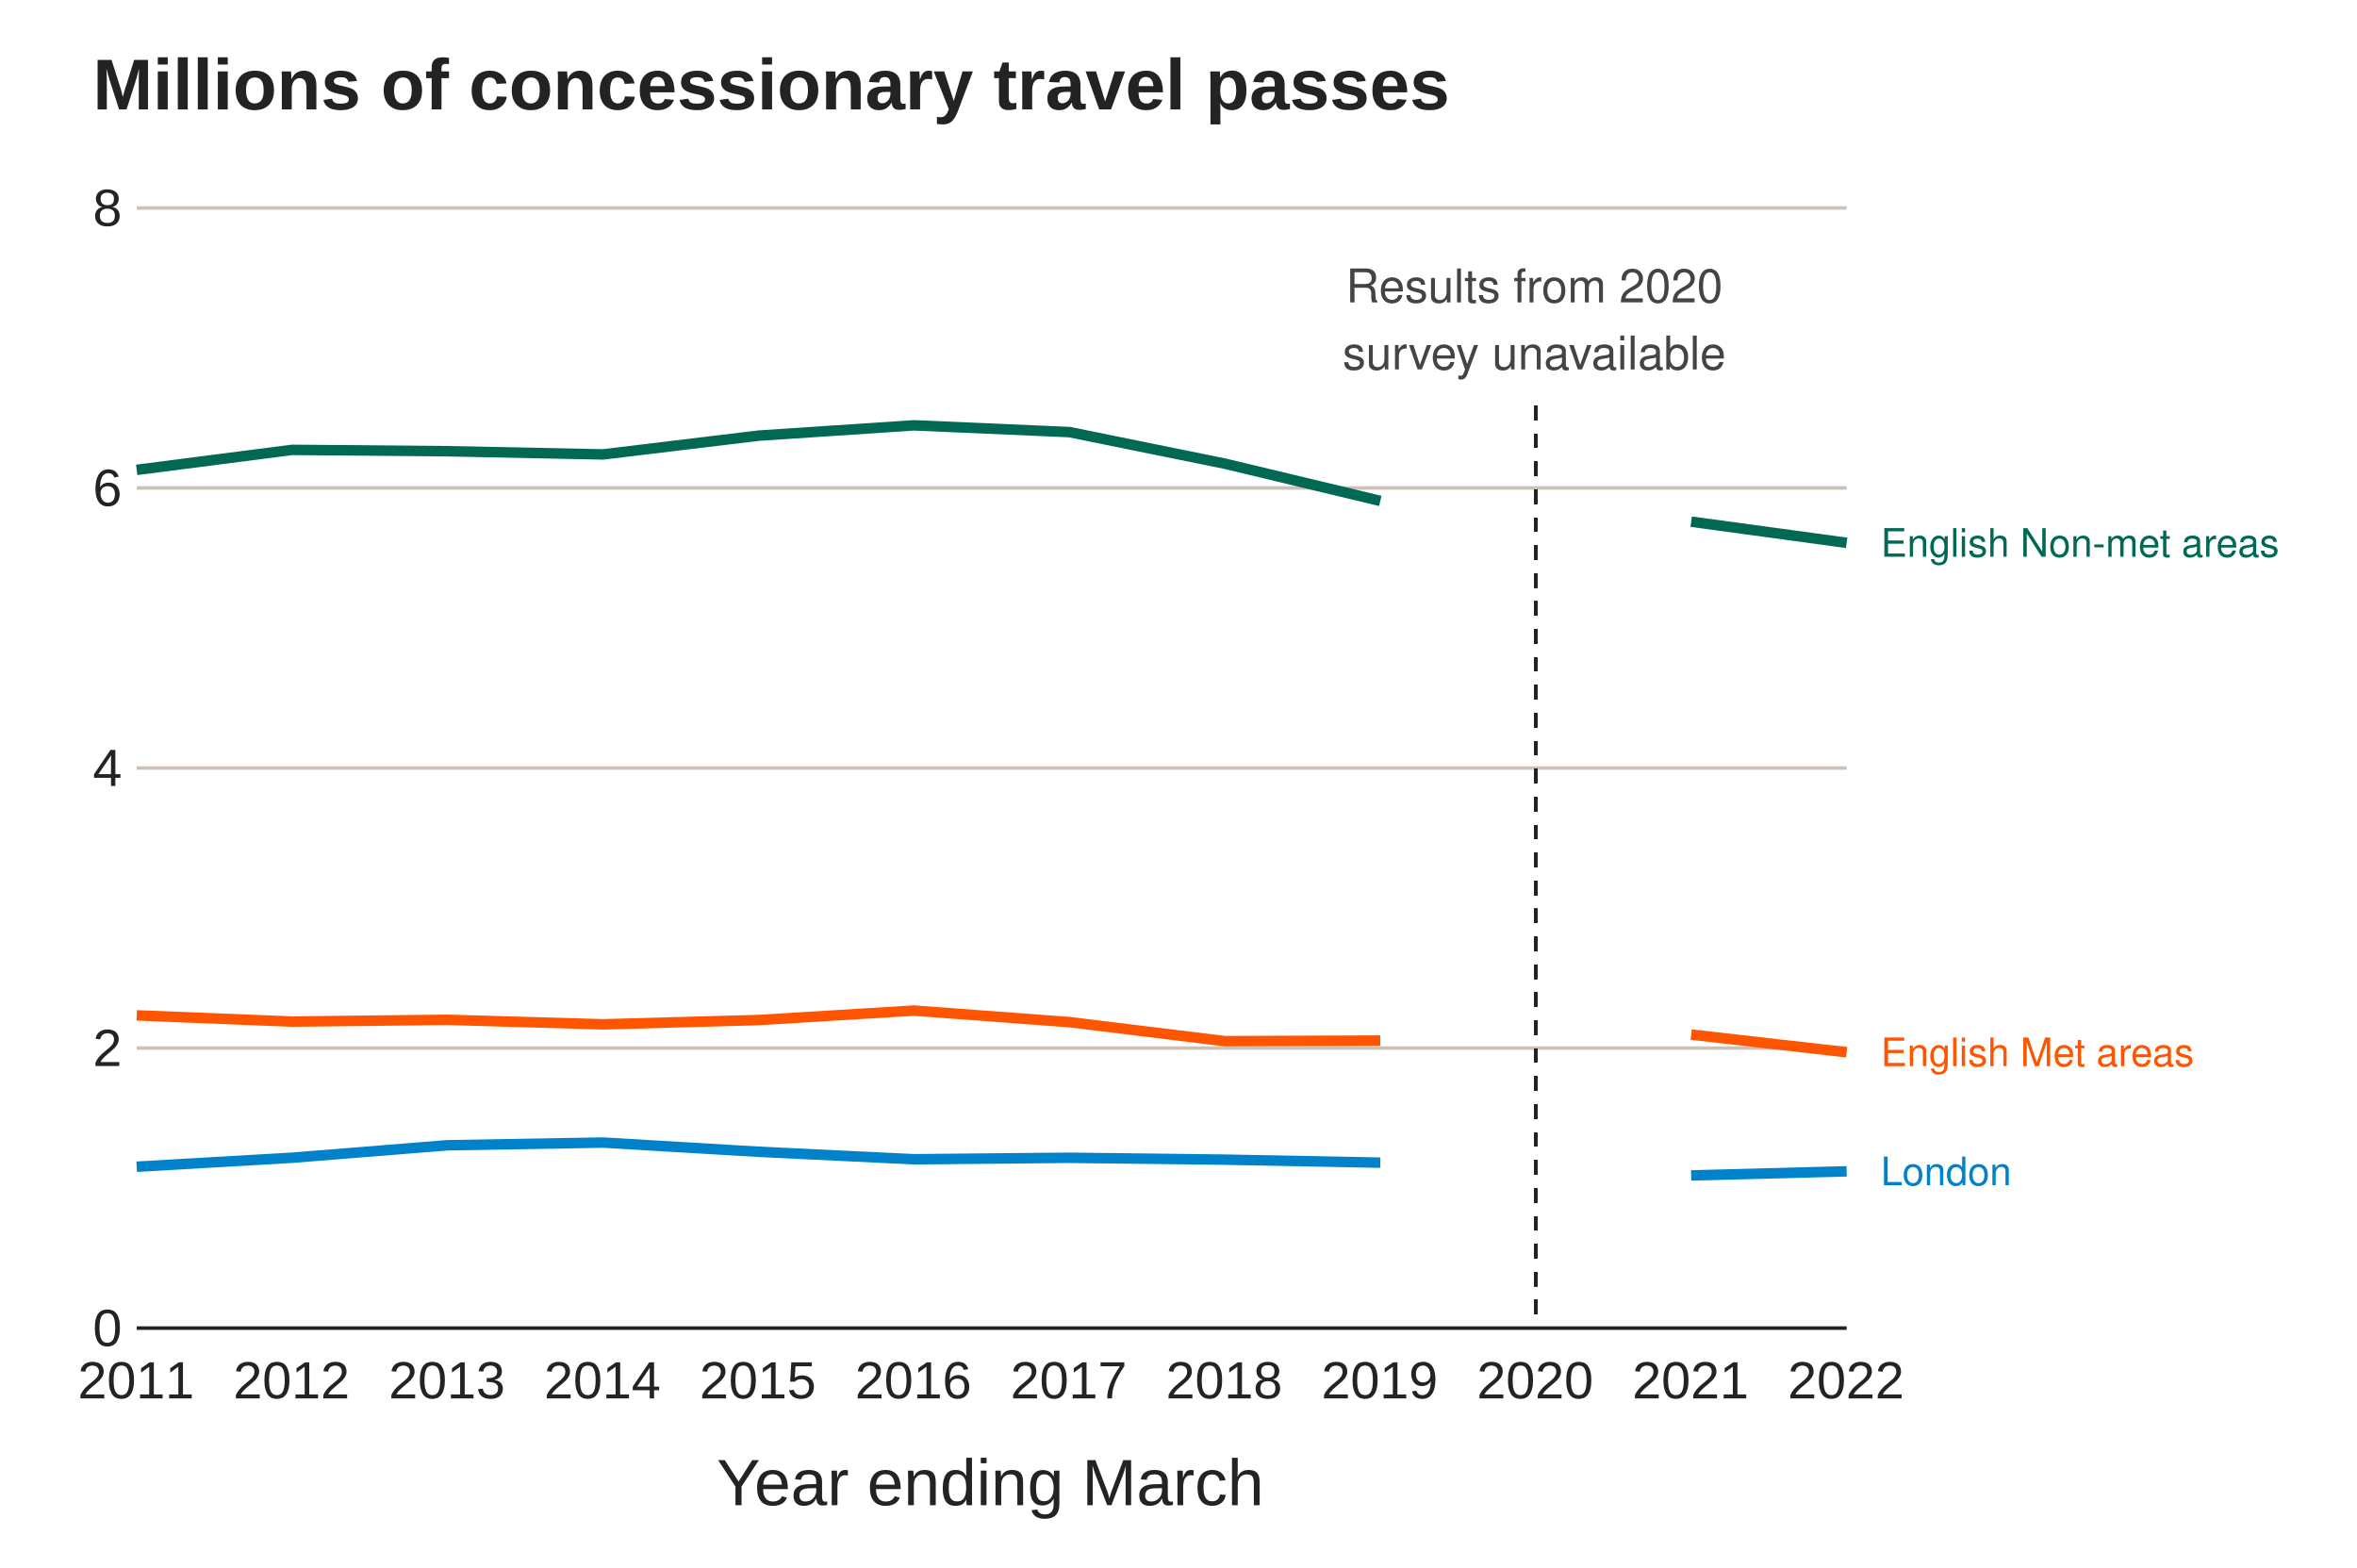 <?xml version="1.0" encoding="UTF-8"?>
<svg xmlns="http://www.w3.org/2000/svg" xmlns:xlink="http://www.w3.org/1999/xlink" width="720pt" height="479pt" viewBox="0 0 720 479" version="1.1">
<defs>
<g>
<symbol overflow="visible" id="glyph0-0">
<path style="stroke:none;" d=""/>
</symbol>
<symbol overflow="visible" id="glyph0-1">
<path style="stroke:none;" d="M 2.078 -8.75 L 0.953 -8.75 L 0.953 0 L 6.391 0 L 6.391 -0.984 L 2.078 -0.984 Z M 2.078 -8.75 "/>
</symbol>
<symbol overflow="visible" id="glyph0-2">
<path style="stroke:none;" d="M 3.266 -6.469 C 1.484 -6.469 0.438 -5.203 0.438 -3.094 C 0.438 -0.969 1.484 0.281 3.281 0.281 C 5.047 0.281 6.125 -0.984 6.125 -3.047 C 6.125 -5.234 5.094 -6.469 3.266 -6.469 Z M 3.281 -5.547 C 4.406 -5.547 5.078 -4.625 5.078 -3.062 C 5.078 -1.578 4.375 -0.641 3.281 -0.641 C 2.156 -0.641 1.469 -1.578 1.469 -3.094 C 1.469 -4.625 2.156 -5.547 3.281 -5.547 Z M 3.281 -5.547 "/>
</symbol>
<symbol overflow="visible" id="glyph0-3">
<path style="stroke:none;" d="M 0.844 -6.281 L 0.844 0 L 1.844 0 L 1.844 -3.469 C 1.844 -4.75 2.516 -5.594 3.547 -5.594 C 4.344 -5.594 4.844 -5.109 4.844 -4.359 L 4.844 0 L 5.844 0 L 5.844 -4.75 C 5.844 -5.797 5.062 -6.469 3.859 -6.469 C 2.922 -6.469 2.312 -6.109 1.766 -5.234 L 1.766 -6.281 Z M 0.844 -6.281 "/>
</symbol>
<symbol overflow="visible" id="glyph0-4">
<path style="stroke:none;" d="M 5.938 -8.75 L 4.938 -8.75 L 4.938 -5.5 C 4.531 -6.125 3.859 -6.469 3.016 -6.469 C 1.375 -6.469 0.312 -5.156 0.312 -3.156 C 0.312 -1.031 1.344 0.281 3.047 0.281 C 3.906 0.281 4.516 -0.047 5.047 -0.828 L 5.047 0 L 5.938 0 Z M 3.188 -5.531 C 4.266 -5.531 4.938 -4.578 4.938 -3.078 C 4.938 -1.625 4.25 -0.656 3.188 -0.656 C 2.094 -0.656 1.359 -1.625 1.359 -3.094 C 1.359 -4.562 2.094 -5.531 3.188 -5.531 Z M 3.188 -5.531 "/>
</symbol>
<symbol overflow="visible" id="glyph0-5">
<path style="stroke:none;" d="M 2.203 -3.984 L 6.953 -3.984 L 6.953 -4.969 L 2.203 -4.969 L 2.203 -7.766 L 7.141 -7.766 L 7.141 -8.75 L 1.078 -8.75 L 1.078 0 L 7.359 0 L 7.359 -0.984 L 2.203 -0.984 Z M 2.203 -3.984 "/>
</symbol>
<symbol overflow="visible" id="glyph0-6">
<path style="stroke:none;" d="M 4.844 -6.281 L 4.844 -5.375 C 4.344 -6.125 3.797 -6.469 3 -6.469 C 1.469 -6.469 0.422 -5.047 0.422 -3.031 C 0.422 -1.984 0.672 -1.219 1.219 -0.578 C 1.688 -0.031 2.281 0.281 2.922 0.281 C 3.688 0.281 4.219 -0.062 4.75 -0.859 L 4.75 -0.531 C 4.75 1.156 4.281 1.781 3.031 1.781 C 2.188 1.781 1.734 1.438 1.641 0.719 L 0.625 0.719 C 0.719 1.891 1.641 2.609 3.016 2.609 C 3.938 2.609 4.703 2.312 5.109 1.812 C 5.594 1.219 5.766 0.438 5.766 -1.031 L 5.766 -6.281 Z M 3.094 -5.547 C 4.156 -5.547 4.75 -4.656 4.75 -3.062 C 4.75 -1.531 4.141 -0.641 3.094 -0.641 C 2.062 -0.641 1.469 -1.547 1.469 -3.094 C 1.469 -4.625 2.062 -5.547 3.094 -5.547 Z M 3.094 -5.547 "/>
</symbol>
<symbol overflow="visible" id="glyph0-7">
<path style="stroke:none;" d="M 1.828 -8.75 L 0.812 -8.75 L 0.812 0 L 1.828 0 Z M 1.828 -8.75 "/>
</symbol>
<symbol overflow="visible" id="glyph0-8">
<path style="stroke:none;" d="M 1.797 -6.281 L 0.797 -6.281 L 0.797 0 L 1.797 0 Z M 1.797 -8.75 L 0.797 -8.75 L 0.797 -7.484 L 1.797 -7.484 Z M 1.797 -8.75 "/>
</symbol>
<symbol overflow="visible" id="glyph0-9">
<path style="stroke:none;" d="M 5.25 -4.531 C 5.25 -5.766 4.422 -6.469 2.969 -6.469 C 1.516 -6.469 0.562 -5.719 0.562 -4.547 C 0.562 -3.562 1.062 -3.094 2.562 -2.734 L 3.484 -2.516 C 4.188 -2.344 4.469 -2.094 4.469 -1.641 C 4.469 -1.047 3.875 -0.641 3 -0.641 C 2.453 -0.641 2 -0.797 1.75 -1.062 C 1.594 -1.25 1.531 -1.422 1.469 -1.875 L 0.406 -1.875 C 0.453 -0.422 1.266 0.281 2.922 0.281 C 4.5 0.281 5.516 -0.5 5.516 -1.719 C 5.516 -2.656 4.984 -3.172 3.734 -3.469 L 2.766 -3.703 C 1.953 -3.891 1.609 -4.156 1.609 -4.594 C 1.609 -5.188 2.125 -5.547 2.938 -5.547 C 3.75 -5.547 4.172 -5.203 4.203 -4.531 Z M 5.25 -4.531 "/>
</symbol>
<symbol overflow="visible" id="glyph0-10">
<path style="stroke:none;" d="M 0.844 -8.75 L 0.844 0 L 1.844 0 L 1.844 -3.469 C 1.844 -4.75 2.516 -5.594 3.547 -5.594 C 3.875 -5.594 4.188 -5.5 4.422 -5.312 C 4.719 -5.094 4.844 -4.797 4.844 -4.359 L 4.844 0 L 5.828 0 L 5.828 -4.75 C 5.828 -5.812 5.078 -6.469 3.859 -6.469 C 2.969 -6.469 2.422 -6.188 1.844 -5.422 L 1.844 -8.75 Z M 0.844 -8.75 "/>
</symbol>
<symbol overflow="visible" id="glyph0-11">
<path style="stroke:none;" d=""/>
</symbol>
<symbol overflow="visible" id="glyph0-12">
<path style="stroke:none;" d="M 5.609 0 L 8.078 -7.328 L 8.078 0 L 9.125 0 L 9.125 -8.75 L 7.578 -8.75 L 5.047 -1.125 L 2.453 -8.75 L 0.906 -8.75 L 0.906 0 L 1.953 0 L 1.953 -7.328 L 4.438 0 Z M 5.609 0 "/>
</symbol>
<symbol overflow="visible" id="glyph0-13">
<path style="stroke:none;" d="M 6.156 -2.812 C 6.156 -3.766 6.078 -4.344 5.906 -4.812 C 5.5 -5.844 4.531 -6.469 3.359 -6.469 C 1.609 -6.469 0.484 -5.141 0.484 -3.062 C 0.484 -0.984 1.562 0.281 3.344 0.281 C 4.781 0.281 5.766 -0.547 6.031 -1.906 L 5.016 -1.906 C 4.734 -1.078 4.172 -0.641 3.375 -0.641 C 2.734 -0.641 2.203 -0.938 1.859 -1.469 C 1.625 -1.828 1.531 -2.188 1.531 -2.812 Z M 1.547 -3.625 C 1.625 -4.781 2.344 -5.547 3.344 -5.547 C 4.375 -5.547 5.078 -4.75 5.078 -3.625 Z M 1.547 -3.625 "/>
</symbol>
<symbol overflow="visible" id="glyph0-14">
<path style="stroke:none;" d="M 3.047 -6.281 L 2.016 -6.281 L 2.016 -8.016 L 1.016 -8.016 L 1.016 -6.281 L 0.172 -6.281 L 0.172 -5.469 L 1.016 -5.469 L 1.016 -0.719 C 1.016 -0.078 1.453 0.281 2.234 0.281 C 2.5 0.281 2.719 0.25 3.047 0.188 L 3.047 -0.641 C 2.906 -0.609 2.766 -0.594 2.562 -0.594 C 2.141 -0.594 2.016 -0.719 2.016 -1.156 L 2.016 -5.469 L 3.047 -5.469 Z M 3.047 -6.281 "/>
</symbol>
<symbol overflow="visible" id="glyph0-15">
<path style="stroke:none;" d="M 6.422 -0.594 C 6.312 -0.562 6.266 -0.562 6.203 -0.562 C 5.859 -0.562 5.656 -0.75 5.656 -1.062 L 5.656 -4.75 C 5.656 -5.875 4.844 -6.469 3.297 -6.469 C 2.375 -6.469 1.641 -6.203 1.219 -5.734 C 0.922 -5.406 0.797 -5.047 0.781 -4.422 L 1.781 -4.422 C 1.875 -5.203 2.328 -5.547 3.266 -5.547 C 4.172 -5.547 4.672 -5.203 4.672 -4.609 L 4.672 -4.344 C 4.656 -3.906 4.438 -3.75 3.625 -3.641 C 2.203 -3.469 1.984 -3.422 1.609 -3.266 C 0.875 -2.953 0.5 -2.406 0.5 -1.578 C 0.5 -0.438 1.297 0.281 2.562 0.281 C 3.359 0.281 4 0 4.703 -0.641 C 4.781 0 5.094 0.281 5.734 0.281 C 5.953 0.281 6.078 0.25 6.422 0.172 Z M 4.672 -1.984 C 4.672 -1.641 4.578 -1.438 4.266 -1.156 C 3.859 -0.797 3.375 -0.594 2.781 -0.594 C 2 -0.594 1.547 -0.969 1.547 -1.609 C 1.547 -2.266 1.984 -2.609 3.062 -2.766 C 4.125 -2.906 4.328 -2.953 4.672 -3.109 Z M 4.672 -1.984 "/>
</symbol>
<symbol overflow="visible" id="glyph0-16">
<path style="stroke:none;" d="M 0.828 -6.281 L 0.828 0 L 1.844 0 L 1.844 -3.266 C 1.844 -4.781 2.469 -5.453 3.859 -5.406 L 3.859 -6.438 C 3.688 -6.453 3.594 -6.469 3.469 -6.469 C 2.812 -6.469 2.328 -6.078 1.75 -5.141 L 1.75 -6.281 Z M 0.828 -6.281 "/>
</symbol>
<symbol overflow="visible" id="glyph0-17">
<path style="stroke:none;" d="M 7.75 -8.75 L 6.703 -8.75 L 6.703 -1.594 L 2.125 -8.75 L 0.906 -8.75 L 0.906 0 L 1.969 0 L 1.969 -7.094 L 6.484 0 L 7.75 0 Z M 7.75 -8.75 "/>
</symbol>
<symbol overflow="visible" id="glyph0-18">
<path style="stroke:none;" d="M 3.406 -3.75 L 0.547 -3.75 L 0.547 -2.875 L 3.406 -2.875 Z M 3.406 -3.75 "/>
</symbol>
<symbol overflow="visible" id="glyph0-19">
<path style="stroke:none;" d="M 0.844 -6.281 L 0.844 0 L 1.844 0 L 1.844 -3.953 C 1.844 -4.859 2.516 -5.594 3.328 -5.594 C 4.062 -5.594 4.484 -5.141 4.484 -4.328 L 4.484 0 L 5.5 0 L 5.5 -3.953 C 5.5 -4.859 6.156 -5.594 6.969 -5.594 C 7.703 -5.594 8.141 -5.125 8.141 -4.328 L 8.141 0 L 9.141 0 L 9.141 -4.719 C 9.141 -5.844 8.5 -6.469 7.312 -6.469 C 6.484 -6.469 5.969 -6.219 5.391 -5.516 C 5.016 -6.188 4.516 -6.469 3.703 -6.469 C 2.859 -6.469 2.297 -6.156 1.766 -5.406 L 1.766 -6.281 Z M 0.844 -6.281 "/>
</symbol>
<symbol overflow="visible" id="glyph1-0">
<path style="stroke:none;" d=""/>
</symbol>
<symbol overflow="visible" id="glyph1-1">
<path style="stroke:none;" d="M 2.641 -4.469 L 6.062 -4.469 C 7.234 -4.469 7.766 -3.891 7.766 -2.609 L 7.75 -1.688 C 7.75 -1.047 7.859 -0.422 8.047 0 L 9.656 0 L 9.656 -0.328 C 9.156 -0.672 9.062 -1.031 9.031 -2.422 C 9.016 -4.125 8.75 -4.641 7.625 -5.125 C 8.781 -5.703 9.25 -6.406 9.25 -7.594 C 9.25 -9.391 8.141 -10.359 6.094 -10.359 L 1.328 -10.359 L 1.328 0 L 2.641 0 Z M 2.641 -5.625 L 2.641 -9.203 L 5.844 -9.203 C 6.578 -9.203 7.016 -9.078 7.344 -8.797 C 7.688 -8.5 7.875 -8.031 7.875 -7.422 C 7.875 -6.188 7.25 -5.625 5.844 -5.625 Z M 2.641 -5.625 "/>
</symbol>
<symbol overflow="visible" id="glyph1-2">
<path style="stroke:none;" d="M 7.297 -3.328 C 7.297 -4.469 7.203 -5.141 7 -5.703 C 6.516 -6.922 5.375 -7.656 3.984 -7.656 C 1.906 -7.656 0.562 -6.078 0.562 -3.625 C 0.562 -1.172 1.844 0.328 3.953 0.328 C 5.656 0.328 6.844 -0.641 7.141 -2.266 L 5.938 -2.266 C 5.609 -1.281 4.953 -0.766 4 -0.766 C 3.234 -0.766 2.609 -1.109 2.203 -1.734 C 1.922 -2.156 1.812 -2.594 1.812 -3.328 Z M 1.828 -4.297 C 1.938 -5.672 2.766 -6.562 3.969 -6.562 C 5.172 -6.562 6.016 -5.625 6.016 -4.297 Z M 1.828 -4.297 "/>
</symbol>
<symbol overflow="visible" id="glyph1-3">
<path style="stroke:none;" d="M 6.234 -5.375 C 6.219 -6.844 5.25 -7.656 3.531 -7.656 C 1.797 -7.656 0.672 -6.766 0.672 -5.391 C 0.672 -4.219 1.266 -3.672 3.031 -3.234 L 4.141 -2.969 C 4.969 -2.766 5.297 -2.469 5.297 -1.953 C 5.297 -1.234 4.594 -0.766 3.562 -0.766 C 2.922 -0.766 2.375 -0.953 2.078 -1.266 C 1.891 -1.484 1.812 -1.688 1.734 -2.219 L 0.484 -2.219 C 0.547 -0.5 1.5 0.328 3.453 0.328 C 5.328 0.328 6.531 -0.594 6.531 -2.031 C 6.531 -3.141 5.906 -3.75 4.422 -4.109 L 3.281 -4.375 C 2.312 -4.609 1.906 -4.922 1.906 -5.453 C 1.906 -6.141 2.516 -6.562 3.484 -6.562 C 4.438 -6.562 4.953 -6.156 4.984 -5.375 Z M 6.234 -5.375 "/>
</symbol>
<symbol overflow="visible" id="glyph1-4">
<path style="stroke:none;" d="M 6.859 0 L 6.859 -7.453 L 5.672 -7.453 L 5.672 -3.234 C 5.672 -1.703 4.875 -0.719 3.641 -0.719 C 2.703 -0.719 2.109 -1.281 2.109 -2.172 L 2.109 -7.453 L 0.922 -7.453 L 0.922 -1.703 C 0.922 -0.469 1.844 0.328 3.297 0.328 C 4.391 0.328 5.094 -0.062 5.781 -1.031 L 5.781 0 Z M 6.859 0 "/>
</symbol>
<symbol overflow="visible" id="glyph1-5">
<path style="stroke:none;" d="M 2.156 -10.359 L 0.969 -10.359 L 0.969 0 L 2.156 0 Z M 2.156 -10.359 "/>
</symbol>
<symbol overflow="visible" id="glyph1-6">
<path style="stroke:none;" d="M 3.609 -7.453 L 2.391 -7.453 L 2.391 -9.5 L 1.203 -9.5 L 1.203 -7.453 L 0.203 -7.453 L 0.203 -6.484 L 1.203 -6.484 L 1.203 -0.859 C 1.203 -0.078 1.719 0.328 2.641 0.328 C 2.953 0.328 3.219 0.297 3.609 0.234 L 3.609 -0.766 C 3.438 -0.719 3.281 -0.719 3.047 -0.719 C 2.531 -0.719 2.391 -0.859 2.391 -1.375 L 2.391 -6.484 L 3.609 -6.484 Z M 3.609 -7.453 "/>
</symbol>
<symbol overflow="visible" id="glyph1-7">
<path style="stroke:none;" d=""/>
</symbol>
<symbol overflow="visible" id="glyph1-8">
<path style="stroke:none;" d="M 3.672 -7.453 L 2.438 -7.453 L 2.438 -8.609 C 2.438 -9.109 2.703 -9.375 3.25 -9.375 C 3.359 -9.375 3.391 -9.375 3.672 -9.359 L 3.672 -10.344 C 3.391 -10.391 3.234 -10.406 3 -10.406 C 1.906 -10.406 1.25 -9.781 1.25 -8.719 L 1.25 -7.453 L 0.25 -7.453 L 0.25 -6.484 L 1.25 -6.484 L 1.25 0 L 2.438 0 L 2.438 -6.484 L 3.672 -6.484 Z M 3.672 -7.453 "/>
</symbol>
<symbol overflow="visible" id="glyph1-9">
<path style="stroke:none;" d="M 0.984 -7.453 L 0.984 0 L 2.172 0 L 2.172 -3.875 C 2.188 -5.656 2.922 -6.453 4.562 -6.406 L 4.562 -7.625 C 4.359 -7.656 4.25 -7.656 4.109 -7.656 C 3.344 -7.656 2.766 -7.203 2.078 -6.094 L 2.078 -7.453 Z M 0.984 -7.453 "/>
</symbol>
<symbol overflow="visible" id="glyph1-10">
<path style="stroke:none;" d="M 3.875 -7.656 C 1.766 -7.656 0.516 -6.172 0.516 -3.672 C 0.516 -1.156 1.766 0.328 3.875 0.328 C 5.984 0.328 7.25 -1.172 7.25 -3.609 C 7.25 -6.203 6.031 -7.656 3.875 -7.656 Z M 3.875 -6.562 C 5.219 -6.562 6.016 -5.469 6.016 -3.625 C 6.016 -1.859 5.188 -0.766 3.875 -0.766 C 2.562 -0.766 1.75 -1.859 1.75 -3.672 C 1.75 -5.469 2.562 -6.562 3.875 -6.562 Z M 3.875 -6.562 "/>
</symbol>
<symbol overflow="visible" id="glyph1-11">
<path style="stroke:none;" d="M 1 -7.453 L 1 0 L 2.188 0 L 2.188 -4.672 C 2.188 -5.766 2.969 -6.625 3.938 -6.625 C 4.812 -6.625 5.312 -6.078 5.312 -5.141 L 5.312 0 L 6.516 0 L 6.516 -4.672 C 6.516 -5.766 7.297 -6.625 8.266 -6.625 C 9.125 -6.625 9.641 -6.078 9.641 -5.141 L 9.641 0 L 10.828 0 L 10.828 -5.594 C 10.828 -6.922 10.062 -7.656 8.672 -7.656 C 7.672 -7.656 7.078 -7.359 6.391 -6.531 C 5.938 -7.328 5.344 -7.656 4.375 -7.656 C 3.391 -7.656 2.719 -7.297 2.094 -6.406 L 2.094 -7.453 Z M 1 -7.453 "/>
</symbol>
<symbol overflow="visible" id="glyph1-12">
<path style="stroke:none;" d="M 7.188 -1.234 L 1.891 -1.234 C 2.016 -2.094 2.469 -2.625 3.719 -3.391 L 5.141 -4.188 C 6.547 -4.969 7.266 -6.016 7.266 -7.281 C 7.266 -8.141 6.922 -8.922 6.328 -9.484 C 5.734 -10.031 4.984 -10.281 4.031 -10.281 C 2.766 -10.281 1.812 -9.828 1.25 -8.938 C 0.891 -8.406 0.734 -7.766 0.719 -6.719 L 1.969 -6.719 C 2 -7.422 2.094 -7.828 2.266 -8.172 C 2.594 -8.797 3.234 -9.188 4 -9.188 C 5.141 -9.188 5.984 -8.359 5.984 -7.25 C 5.984 -6.422 5.516 -5.719 4.625 -5.203 L 3.312 -4.438 C 1.203 -3.234 0.594 -2.266 0.484 -0.016 L 7.188 -0.016 Z M 7.188 -1.234 "/>
</symbol>
<symbol overflow="visible" id="glyph1-13">
<path style="stroke:none;" d="M 3.906 -10.281 C 2.969 -10.281 2.125 -9.859 1.594 -9.156 C 0.938 -8.25 0.609 -6.875 0.609 -4.984 C 0.609 -1.5 1.75 0.328 3.906 0.328 C 6.047 0.328 7.203 -1.5 7.203 -4.891 C 7.203 -6.875 6.891 -8.219 6.234 -9.156 C 5.703 -9.875 4.859 -10.281 3.906 -10.281 Z M 3.906 -9.172 C 5.266 -9.172 5.922 -7.797 5.922 -5 C 5.922 -2.078 5.281 -0.719 3.875 -0.719 C 2.562 -0.719 1.891 -2.141 1.891 -4.969 C 1.891 -7.797 2.562 -9.172 3.906 -9.172 Z M 3.906 -9.172 "/>
</symbol>
<symbol overflow="visible" id="glyph1-14">
<path style="stroke:none;" d="M 4.047 0 L 6.906 -7.453 L 5.578 -7.453 L 3.469 -1.406 L 1.484 -7.453 L 0.141 -7.453 L 2.766 0 Z M 4.047 0 "/>
</symbol>
<symbol overflow="visible" id="glyph1-15">
<path style="stroke:none;" d="M 5.516 -7.453 L 3.453 -1.656 L 1.547 -7.453 L 0.281 -7.453 L 2.797 0.031 L 2.344 1.203 C 2.141 1.734 1.891 1.938 1.391 1.938 C 1.188 1.938 1.031 1.906 0.766 1.844 L 0.766 2.922 C 1.016 3.047 1.25 3.094 1.562 3.094 C 1.953 3.094 2.359 2.969 2.672 2.75 C 3.047 2.469 3.25 2.156 3.484 1.562 L 6.797 -7.453 Z M 5.516 -7.453 "/>
</symbol>
<symbol overflow="visible" id="glyph1-16">
<path style="stroke:none;" d="M 1 -7.453 L 1 0 L 2.188 0 L 2.188 -4.109 C 2.188 -5.625 2.984 -6.625 4.203 -6.625 C 5.141 -6.625 5.75 -6.062 5.75 -5.156 L 5.75 0 L 6.922 0 L 6.922 -5.625 C 6.922 -6.875 6 -7.656 4.562 -7.656 C 3.453 -7.656 2.75 -7.234 2.094 -6.203 L 2.094 -7.453 Z M 1 -7.453 "/>
</symbol>
<symbol overflow="visible" id="glyph1-17">
<path style="stroke:none;" d="M 7.609 -0.703 C 7.484 -0.672 7.422 -0.672 7.344 -0.672 C 6.938 -0.672 6.719 -0.875 6.719 -1.25 L 6.719 -5.625 C 6.719 -6.953 5.75 -7.656 3.906 -7.656 C 2.812 -7.656 1.953 -7.344 1.438 -6.797 C 1.094 -6.406 0.953 -5.984 0.922 -5.25 L 2.125 -5.25 C 2.219 -6.156 2.766 -6.562 3.875 -6.562 C 4.953 -6.562 5.531 -6.172 5.531 -5.453 L 5.531 -5.141 C 5.516 -4.641 5.266 -4.453 4.297 -4.328 C 2.609 -4.109 2.359 -4.047 1.906 -3.875 C 1.031 -3.5 0.594 -2.844 0.594 -1.875 C 0.594 -0.531 1.531 0.328 3.047 0.328 C 3.984 0.328 4.734 0 5.578 -0.766 C 5.656 0 6.031 0.328 6.797 0.328 C 7.047 0.328 7.203 0.297 7.609 0.203 Z M 5.531 -2.344 C 5.531 -1.953 5.422 -1.703 5.062 -1.375 C 4.578 -0.938 4 -0.719 3.297 -0.719 C 2.375 -0.719 1.828 -1.156 1.828 -1.906 C 1.828 -2.688 2.344 -3.078 3.625 -3.266 C 4.891 -3.438 5.141 -3.5 5.531 -3.688 Z M 5.531 -2.344 "/>
</symbol>
<symbol overflow="visible" id="glyph1-18">
<path style="stroke:none;" d="M 2.141 -7.453 L 0.953 -7.453 L 0.953 0 L 2.141 0 Z M 2.141 -10.359 L 0.938 -10.359 L 0.938 -8.875 L 2.141 -8.875 Z M 2.141 -10.359 "/>
</symbol>
<symbol overflow="visible" id="glyph1-19">
<path style="stroke:none;" d="M 0.766 -10.359 L 0.766 0 L 1.828 0 L 1.828 -0.953 C 2.406 -0.078 3.156 0.328 4.188 0.328 C 6.156 0.328 7.438 -1.281 7.438 -3.75 C 7.438 -6.172 6.234 -7.656 4.25 -7.656 C 3.234 -7.656 2.5 -7.281 1.953 -6.438 L 1.953 -10.359 Z M 4.031 -6.562 C 5.344 -6.562 6.203 -5.406 6.203 -3.625 C 6.203 -1.938 5.312 -0.781 4.031 -0.781 C 2.766 -0.781 1.953 -1.922 1.953 -3.672 C 1.953 -5.422 2.766 -6.562 4.031 -6.562 Z M 4.031 -6.562 "/>
</symbol>
<symbol overflow="visible" id="glyph2-0">
<path style="stroke:none;" d="M 0.531 0 L 0.531 -10.672 L 4.781 -10.672 L 4.781 0 Z M 1.062 -0.531 L 4.25 -0.531 L 4.25 -10.141 L 1.062 -10.141 Z M 1.062 -0.531 "/>
</symbol>
<symbol overflow="visible" id="glyph2-1">
<path style="stroke:none;" d="M 8.281 -5.516 C 8.281 -4.453 8.176 -3.562 7.969 -2.844 C 7.77 -2.125 7.5 -1.539 7.156 -1.094 C 6.812 -0.645 6.406 -0.32 5.938 -0.125 C 5.469 0.062 4.969 0.156 4.438 0.156 C 3.895 0.156 3.391 0.062 2.922 -0.125 C 2.461 -0.32 2.062 -0.641 1.719 -1.078 C 1.383 -1.523 1.117 -2.109 0.922 -2.828 C 0.723 -3.555 0.625 -4.453 0.625 -5.516 C 0.625 -6.617 0.723 -7.535 0.922 -8.266 C 1.117 -8.992 1.391 -9.57 1.734 -10 C 2.078 -10.438 2.484 -10.738 2.953 -10.906 C 3.422 -11.082 3.93 -11.172 4.484 -11.172 C 5.004 -11.172 5.492 -11.082 5.953 -10.906 C 6.422 -10.738 6.828 -10.438 7.172 -10 C 7.516 -9.57 7.785 -8.992 7.984 -8.266 C 8.18 -7.535 8.281 -6.617 8.281 -5.516 Z M 6.844 -5.516 C 6.844 -6.391 6.789 -7.113 6.688 -7.688 C 6.582 -8.27 6.426 -8.734 6.219 -9.078 C 6.02 -9.43 5.773 -9.676 5.484 -9.812 C 5.191 -9.957 4.859 -10.031 4.484 -10.031 C 4.086 -10.031 3.738 -9.957 3.438 -9.812 C 3.133 -9.664 2.879 -9.422 2.672 -9.078 C 2.461 -8.734 2.305 -8.27 2.203 -7.688 C 2.098 -7.102 2.047 -6.379 2.047 -5.516 C 2.047 -4.672 2.098 -3.957 2.203 -3.375 C 2.316 -2.801 2.473 -2.336 2.672 -1.984 C 2.879 -1.629 3.129 -1.375 3.422 -1.219 C 3.723 -1.07 4.066 -1 4.453 -1 C 4.816 -1 5.145 -1.07 5.438 -1.219 C 5.738 -1.375 5.992 -1.629 6.203 -1.984 C 6.41 -2.336 6.566 -2.801 6.672 -3.375 C 6.785 -3.957 6.844 -4.672 6.844 -5.516 Z M 6.844 -5.516 "/>
</symbol>
<symbol overflow="visible" id="glyph2-2">
<path style="stroke:none;" d="M 0.812 0 L 0.812 -1 C 1.07 -1.602 1.395 -2.141 1.781 -2.609 C 2.164 -3.078 2.566 -3.5 2.984 -3.875 C 3.41 -4.25 3.828 -4.598 4.234 -4.922 C 4.648 -5.242 5.023 -5.566 5.359 -5.891 C 5.691 -6.211 5.961 -6.551 6.172 -6.906 C 6.379 -7.258 6.484 -7.66 6.484 -8.109 C 6.484 -8.422 6.438 -8.695 6.344 -8.938 C 6.25 -9.176 6.113 -9.375 5.938 -9.531 C 5.758 -9.695 5.547 -9.816 5.297 -9.891 C 5.047 -9.973 4.77 -10.016 4.469 -10.016 C 4.188 -10.016 3.922 -9.973 3.672 -9.891 C 3.43 -9.816 3.211 -9.703 3.016 -9.547 C 2.828 -9.391 2.672 -9.195 2.547 -8.969 C 2.422 -8.738 2.344 -8.469 2.312 -8.156 L 0.875 -8.297 C 0.914 -8.691 1.02 -9.062 1.188 -9.406 C 1.363 -9.758 1.602 -10.066 1.906 -10.328 C 2.207 -10.586 2.57 -10.789 3 -10.938 C 3.426 -11.094 3.914 -11.172 4.469 -11.172 C 5.02 -11.172 5.508 -11.102 5.938 -10.969 C 6.363 -10.844 6.723 -10.648 7.016 -10.391 C 7.305 -10.141 7.531 -9.828 7.688 -9.453 C 7.844 -9.078 7.922 -8.645 7.922 -8.156 C 7.922 -7.789 7.852 -7.441 7.719 -7.109 C 7.594 -6.773 7.414 -6.457 7.188 -6.156 C 6.969 -5.852 6.711 -5.562 6.422 -5.281 C 6.129 -5 5.82 -4.723 5.5 -4.453 C 5.188 -4.18 4.867 -3.914 4.547 -3.656 C 4.223 -3.395 3.922 -3.129 3.641 -2.859 C 3.359 -2.598 3.102 -2.328 2.875 -2.047 C 2.656 -1.773 2.484 -1.492 2.359 -1.203 L 8.094 -1.203 L 8.094 0 Z M 0.812 0 "/>
</symbol>
<symbol overflow="visible" id="glyph2-3">
<path style="stroke:none;" d="M 6.891 -2.5 L 6.891 0 L 5.562 0 L 5.562 -2.5 L 0.375 -2.5 L 0.375 -3.594 L 5.406 -11.016 L 6.891 -11.016 L 6.891 -3.609 L 8.438 -3.609 L 8.438 -2.5 Z M 5.562 -9.422 C 5.551 -9.398 5.523 -9.348 5.484 -9.266 C 5.441 -9.191 5.395 -9.109 5.344 -9.016 C 5.289 -8.922 5.234 -8.828 5.172 -8.734 C 5.117 -8.641 5.07 -8.562 5.031 -8.5 L 2.219 -4.344 C 2.188 -4.301 2.145 -4.242 2.094 -4.172 C 2.051 -4.109 2.004 -4.039 1.953 -3.969 C 1.898 -3.895 1.848 -3.82 1.797 -3.75 C 1.742 -3.688 1.703 -3.641 1.672 -3.609 L 5.562 -3.609 Z M 5.562 -9.422 "/>
</symbol>
<symbol overflow="visible" id="glyph2-4">
<path style="stroke:none;" d="M 8.203 -3.609 C 8.203 -3.055 8.125 -2.547 7.969 -2.078 C 7.812 -1.617 7.582 -1.223 7.281 -0.891 C 6.988 -0.566 6.617 -0.312 6.172 -0.125 C 5.734 0.062 5.223 0.156 4.641 0.156 C 4.004 0.156 3.445 0.035 2.969 -0.203 C 2.488 -0.453 2.086 -0.805 1.766 -1.266 C 1.453 -1.734 1.211 -2.301 1.047 -2.969 C 0.891 -3.633 0.812 -4.395 0.812 -5.25 C 0.812 -6.227 0.898 -7.086 1.078 -7.828 C 1.266 -8.566 1.523 -9.18 1.859 -9.672 C 2.203 -10.172 2.613 -10.547 3.094 -10.797 C 3.582 -11.047 4.133 -11.172 4.75 -11.172 C 5.125 -11.172 5.473 -11.129 5.797 -11.047 C 6.129 -10.973 6.43 -10.848 6.703 -10.672 C 6.973 -10.504 7.207 -10.273 7.406 -9.984 C 7.613 -9.703 7.773 -9.352 7.891 -8.938 L 6.547 -8.688 C 6.398 -9.164 6.164 -9.508 5.844 -9.719 C 5.531 -9.926 5.16 -10.031 4.734 -10.031 C 4.348 -10.031 4 -9.938 3.688 -9.75 C 3.375 -9.57 3.109 -9.301 2.891 -8.938 C 2.672 -8.582 2.504 -8.129 2.391 -7.578 C 2.273 -7.035 2.219 -6.398 2.219 -5.672 C 2.469 -6.141 2.82 -6.5 3.281 -6.75 C 3.75 -7 4.285 -7.125 4.891 -7.125 C 5.391 -7.125 5.844 -7.039 6.25 -6.875 C 6.656 -6.719 7 -6.484 7.281 -6.172 C 7.57 -5.867 7.797 -5.5 7.953 -5.062 C 8.117 -4.633 8.203 -4.148 8.203 -3.609 Z M 6.766 -3.547 C 6.766 -3.922 6.719 -4.258 6.625 -4.562 C 6.531 -4.875 6.391 -5.141 6.203 -5.359 C 6.016 -5.578 5.781 -5.742 5.5 -5.859 C 5.227 -5.973 4.91 -6.031 4.547 -6.031 C 4.297 -6.031 4.039 -5.992 3.781 -5.922 C 3.52 -5.848 3.281 -5.723 3.062 -5.547 C 2.852 -5.379 2.68 -5.156 2.547 -4.875 C 2.422 -4.602 2.359 -4.27 2.359 -3.875 C 2.359 -3.469 2.41 -3.086 2.516 -2.734 C 2.617 -2.391 2.766 -2.086 2.953 -1.828 C 3.148 -1.566 3.383 -1.359 3.656 -1.203 C 3.938 -1.055 4.25 -0.984 4.594 -0.984 C 4.938 -0.984 5.238 -1.039 5.5 -1.156 C 5.77 -1.27 6 -1.438 6.188 -1.656 C 6.375 -1.883 6.516 -2.156 6.609 -2.469 C 6.711 -2.789 6.766 -3.148 6.766 -3.547 Z M 6.766 -3.547 "/>
</symbol>
<symbol overflow="visible" id="glyph2-5">
<path style="stroke:none;" d="M 8.203 -3.078 C 8.203 -2.609 8.129 -2.176 7.984 -1.781 C 7.836 -1.383 7.609 -1.039 7.297 -0.75 C 6.992 -0.469 6.602 -0.242 6.125 -0.078 C 5.656 0.078 5.098 0.156 4.453 0.156 C 3.805 0.156 3.25 0.078 2.781 -0.078 C 2.312 -0.242 1.922 -0.469 1.609 -0.75 C 1.297 -1.039 1.066 -1.379 0.922 -1.766 C 0.773 -2.16 0.703 -2.594 0.703 -3.062 C 0.703 -3.457 0.758 -3.812 0.875 -4.125 C 1 -4.438 1.164 -4.707 1.375 -4.938 C 1.582 -5.164 1.816 -5.348 2.078 -5.484 C 2.336 -5.617 2.609 -5.711 2.891 -5.766 L 2.891 -5.797 C 2.586 -5.867 2.312 -5.984 2.062 -6.141 C 1.82 -6.305 1.617 -6.5 1.453 -6.719 C 1.297 -6.945 1.172 -7.195 1.078 -7.469 C 0.992 -7.75 0.953 -8.047 0.953 -8.359 C 0.953 -8.742 1.023 -9.102 1.172 -9.438 C 1.328 -9.781 1.551 -10.082 1.844 -10.344 C 2.133 -10.602 2.492 -10.805 2.922 -10.953 C 3.359 -11.098 3.859 -11.172 4.422 -11.172 C 5.023 -11.172 5.547 -11.094 5.984 -10.938 C 6.422 -10.789 6.785 -10.586 7.078 -10.328 C 7.367 -10.078 7.582 -9.781 7.719 -9.438 C 7.863 -9.094 7.938 -8.727 7.938 -8.344 C 7.938 -8.039 7.891 -7.75 7.797 -7.469 C 7.711 -7.195 7.586 -6.945 7.422 -6.719 C 7.266 -6.488 7.062 -6.297 6.812 -6.141 C 6.57 -5.984 6.297 -5.875 5.984 -5.812 L 5.984 -5.781 C 6.297 -5.727 6.586 -5.629 6.859 -5.484 C 7.129 -5.348 7.363 -5.164 7.562 -4.938 C 7.758 -4.719 7.914 -4.453 8.031 -4.141 C 8.145 -3.828 8.203 -3.473 8.203 -3.078 Z M 6.469 -8.266 C 6.469 -8.535 6.43 -8.785 6.359 -9.016 C 6.297 -9.242 6.18 -9.441 6.016 -9.609 C 5.859 -9.773 5.648 -9.898 5.391 -9.984 C 5.129 -10.078 4.805 -10.125 4.422 -10.125 C 4.055 -10.125 3.742 -10.078 3.484 -9.984 C 3.234 -9.898 3.023 -9.773 2.859 -9.609 C 2.691 -9.441 2.57 -9.242 2.5 -9.016 C 2.426 -8.785 2.391 -8.535 2.391 -8.266 C 2.391 -8.047 2.414 -7.82 2.469 -7.594 C 2.531 -7.363 2.633 -7.156 2.781 -6.969 C 2.938 -6.781 3.145 -6.625 3.406 -6.5 C 3.676 -6.383 4.02 -6.328 4.438 -6.328 C 4.883 -6.328 5.238 -6.383 5.5 -6.5 C 5.77 -6.625 5.977 -6.781 6.125 -6.969 C 6.27 -7.156 6.363 -7.363 6.406 -7.594 C 6.445 -7.82 6.469 -8.047 6.469 -8.266 Z M 6.75 -3.203 C 6.75 -3.473 6.711 -3.727 6.641 -3.969 C 6.566 -4.219 6.441 -4.438 6.266 -4.625 C 6.086 -4.82 5.848 -4.977 5.547 -5.094 C 5.242 -5.207 4.867 -5.266 4.422 -5.266 C 4.016 -5.266 3.664 -5.207 3.375 -5.094 C 3.082 -4.977 2.848 -4.82 2.672 -4.625 C 2.492 -4.438 2.363 -4.211 2.281 -3.953 C 2.195 -3.703 2.156 -3.441 2.156 -3.172 C 2.156 -2.836 2.195 -2.531 2.281 -2.25 C 2.363 -1.969 2.492 -1.727 2.672 -1.531 C 2.859 -1.332 3.098 -1.176 3.391 -1.062 C 3.691 -0.957 4.051 -0.906 4.469 -0.906 C 4.895 -0.906 5.254 -0.957 5.547 -1.062 C 5.836 -1.176 6.07 -1.332 6.25 -1.531 C 6.426 -1.727 6.551 -1.969 6.625 -2.25 C 6.707 -2.539 6.75 -2.859 6.75 -3.203 Z M 6.75 -3.203 "/>
</symbol>
<symbol overflow="visible" id="glyph2-6">
<path style="stroke:none;" d="M 1.219 0 L 1.219 -1.203 L 4.031 -1.203 L 4.031 -9.672 L 1.547 -7.891 L 1.547 -9.219 L 4.141 -11.016 L 5.438 -11.016 L 5.438 -1.203 L 8.125 -1.203 L 8.125 0 Z M 1.219 0 "/>
</symbol>
<symbol overflow="visible" id="glyph2-7">
<path style="stroke:none;" d="M 8.203 -3.047 C 8.203 -2.535 8.117 -2.082 7.953 -1.688 C 7.785 -1.289 7.547 -0.957 7.234 -0.688 C 6.922 -0.414 6.531 -0.207 6.062 -0.062 C 5.594 0.082 5.062 0.156 4.469 0.156 C 3.781 0.156 3.203 0.07 2.734 -0.094 C 2.273 -0.27 1.895 -0.492 1.594 -0.766 C 1.289 -1.047 1.062 -1.363 0.906 -1.719 C 0.758 -2.082 0.66 -2.453 0.609 -2.828 L 2.062 -2.969 C 2.102 -2.676 2.18 -2.41 2.297 -2.172 C 2.41 -1.93 2.562 -1.723 2.75 -1.547 C 2.945 -1.379 3.188 -1.25 3.469 -1.156 C 3.75 -1.062 4.082 -1.016 4.469 -1.016 C 5.176 -1.016 5.727 -1.188 6.125 -1.531 C 6.531 -1.883 6.734 -2.406 6.734 -3.094 C 6.734 -3.5 6.645 -3.82 6.469 -4.062 C 6.289 -4.312 6.066 -4.504 5.797 -4.641 C 5.523 -4.785 5.234 -4.879 4.922 -4.922 C 4.609 -4.973 4.316 -5 4.047 -5 L 3.25 -5 L 3.25 -6.219 L 4.016 -6.219 C 4.285 -6.219 4.562 -6.242 4.844 -6.297 C 5.133 -6.348 5.395 -6.445 5.625 -6.594 C 5.863 -6.738 6.062 -6.93 6.219 -7.172 C 6.375 -7.422 6.453 -7.734 6.453 -8.109 C 6.453 -8.703 6.273 -9.164 5.922 -9.5 C 5.578 -9.844 5.066 -10.016 4.391 -10.016 C 3.766 -10.016 3.258 -9.852 2.875 -9.531 C 2.5 -9.219 2.281 -8.773 2.219 -8.203 L 0.797 -8.312 C 0.859 -8.789 0.992 -9.207 1.203 -9.562 C 1.41 -9.926 1.672 -10.227 1.984 -10.469 C 2.305 -10.707 2.672 -10.883 3.078 -11 C 3.492 -11.113 3.938 -11.172 4.406 -11.172 C 5.02 -11.172 5.547 -11.094 5.984 -10.938 C 6.43 -10.789 6.797 -10.582 7.078 -10.312 C 7.359 -10.051 7.562 -9.742 7.688 -9.391 C 7.82 -9.035 7.891 -8.66 7.891 -8.266 C 7.891 -7.941 7.844 -7.641 7.75 -7.359 C 7.664 -7.078 7.531 -6.82 7.344 -6.594 C 7.156 -6.375 6.914 -6.18 6.625 -6.016 C 6.344 -5.859 6 -5.738 5.594 -5.656 L 5.594 -5.625 C 6.031 -5.57 6.41 -5.469 6.734 -5.312 C 7.066 -5.164 7.336 -4.977 7.547 -4.75 C 7.766 -4.52 7.926 -4.258 8.031 -3.969 C 8.145 -3.676 8.203 -3.367 8.203 -3.047 Z M 8.203 -3.047 "/>
</symbol>
<symbol overflow="visible" id="glyph2-8">
<path style="stroke:none;" d="M 8.234 -3.594 C 8.234 -3.039 8.148 -2.535 7.984 -2.078 C 7.816 -1.617 7.566 -1.223 7.234 -0.891 C 6.91 -0.555 6.504 -0.297 6.016 -0.109 C 5.523 0.066 4.961 0.156 4.328 0.156 C 3.742 0.156 3.238 0.086 2.812 -0.047 C 2.383 -0.18 2.02 -0.367 1.719 -0.609 C 1.426 -0.848 1.191 -1.125 1.016 -1.438 C 0.836 -1.758 0.711 -2.102 0.641 -2.469 L 2.062 -2.625 C 2.125 -2.414 2.207 -2.211 2.312 -2.016 C 2.414 -1.828 2.555 -1.656 2.734 -1.5 C 2.91 -1.344 3.129 -1.219 3.391 -1.125 C 3.66 -1.039 3.984 -1 4.359 -1 C 4.723 -1 5.051 -1.051 5.344 -1.156 C 5.645 -1.27 5.898 -1.438 6.109 -1.656 C 6.316 -1.875 6.477 -2.141 6.594 -2.453 C 6.707 -2.773 6.766 -3.145 6.766 -3.562 C 6.766 -3.895 6.707 -4.203 6.594 -4.484 C 6.488 -4.773 6.332 -5.02 6.125 -5.219 C 5.926 -5.426 5.68 -5.586 5.391 -5.703 C 5.098 -5.816 4.766 -5.875 4.391 -5.875 C 4.148 -5.875 3.93 -5.852 3.734 -5.812 C 3.535 -5.77 3.352 -5.711 3.188 -5.641 C 3.02 -5.566 2.863 -5.484 2.719 -5.391 C 2.582 -5.297 2.457 -5.195 2.344 -5.094 L 0.969 -5.094 L 1.328 -11.016 L 7.594 -11.016 L 7.594 -9.812 L 2.609 -9.812 L 2.406 -6.328 C 2.656 -6.516 2.969 -6.676 3.344 -6.812 C 3.719 -6.957 4.16 -7.031 4.672 -7.031 C 5.223 -7.031 5.719 -6.945 6.156 -6.781 C 6.594 -6.613 6.961 -6.375 7.266 -6.062 C 7.578 -5.758 7.816 -5.395 7.984 -4.969 C 8.148 -4.551 8.234 -4.094 8.234 -3.594 Z M 8.234 -3.594 "/>
</symbol>
<symbol overflow="visible" id="glyph2-9">
<path style="stroke:none;" d="M 8.094 -9.875 C 7.539 -9.031 7.031 -8.219 6.562 -7.438 C 6.102 -6.656 5.707 -5.867 5.375 -5.078 C 5.039 -4.297 4.781 -3.488 4.594 -2.656 C 4.414 -1.82 4.328 -0.938 4.328 0 L 2.859 0 C 2.859 -0.883 2.961 -1.75 3.172 -2.594 C 3.379 -3.438 3.66 -4.266 4.016 -5.078 C 4.367 -5.898 4.781 -6.703 5.25 -7.484 C 5.719 -8.273 6.211 -9.051 6.734 -9.812 L 0.828 -9.812 L 0.828 -11.016 L 8.094 -11.016 Z M 8.094 -9.875 "/>
</symbol>
<symbol overflow="visible" id="glyph2-10">
<path style="stroke:none;" d="M 8.141 -5.734 C 8.141 -4.754 8.047 -3.895 7.859 -3.156 C 7.68 -2.414 7.422 -1.801 7.078 -1.312 C 6.734 -0.82 6.312 -0.453 5.812 -0.203 C 5.32 0.035 4.77 0.156 4.156 0.156 C 3.738 0.156 3.359 0.109 3.016 0.016 C 2.68 -0.066 2.379 -0.195 2.109 -0.375 C 1.848 -0.562 1.625 -0.801 1.438 -1.094 C 1.25 -1.383 1.098 -1.734 0.984 -2.141 L 2.328 -2.359 C 2.473 -1.879 2.695 -1.531 3 -1.312 C 3.312 -1.094 3.707 -0.984 4.188 -0.984 C 4.562 -0.984 4.906 -1.07 5.219 -1.25 C 5.539 -1.426 5.812 -1.691 6.031 -2.047 C 6.25 -2.41 6.422 -2.863 6.547 -3.406 C 6.672 -3.945 6.738 -4.582 6.75 -5.312 C 6.645 -5.07 6.492 -4.852 6.297 -4.656 C 6.109 -4.469 5.895 -4.305 5.656 -4.172 C 5.414 -4.035 5.156 -3.93 4.875 -3.859 C 4.594 -3.797 4.305 -3.766 4.016 -3.766 C 3.516 -3.766 3.062 -3.852 2.656 -4.031 C 2.258 -4.207 1.922 -4.457 1.641 -4.781 C 1.359 -5.102 1.141 -5.492 0.984 -5.953 C 0.828 -6.41 0.75 -6.914 0.75 -7.469 C 0.75 -8.039 0.832 -8.555 1 -9.016 C 1.164 -9.473 1.406 -9.859 1.719 -10.172 C 2.031 -10.492 2.41 -10.738 2.859 -10.906 C 3.316 -11.082 3.836 -11.172 4.422 -11.172 C 5.641 -11.172 6.562 -10.719 7.188 -9.812 C 7.82 -8.906 8.141 -7.547 8.141 -5.734 Z M 6.609 -7.094 C 6.609 -7.5 6.562 -7.879 6.469 -8.234 C 6.375 -8.598 6.227 -8.91 6.031 -9.172 C 5.844 -9.441 5.609 -9.648 5.328 -9.797 C 5.055 -9.953 4.738 -10.031 4.375 -10.031 C 4.031 -10.031 3.723 -9.969 3.453 -9.844 C 3.18 -9.727 2.953 -9.562 2.766 -9.344 C 2.578 -9.125 2.43 -8.852 2.328 -8.531 C 2.234 -8.219 2.188 -7.863 2.188 -7.469 C 2.188 -7.102 2.227 -6.758 2.312 -6.438 C 2.406 -6.125 2.539 -5.848 2.719 -5.609 C 2.906 -5.379 3.133 -5.195 3.406 -5.062 C 3.676 -4.938 3.992 -4.875 4.359 -4.875 C 4.617 -4.875 4.879 -4.914 5.141 -5 C 5.41 -5.094 5.656 -5.227 5.875 -5.406 C 6.094 -5.594 6.27 -5.82 6.406 -6.094 C 6.539 -6.375 6.609 -6.707 6.609 -7.094 Z M 6.609 -7.094 "/>
</symbol>
<symbol overflow="visible" id="glyph3-0">
<path style="stroke:none;" d="M 0.672 0 L 0.672 -13.328 L 5.984 -13.328 L 5.984 0 Z M 1.328 -0.672 L 5.312 -0.672 L 5.312 -12.672 L 1.328 -12.672 Z M 1.328 -0.672 "/>
</symbol>
<symbol overflow="visible" id="glyph3-1">
<path style="stroke:none;" d="M 7.594 -5.703 L 7.594 0 L 5.734 0 L 5.734 -5.703 L 0.438 -13.766 L 2.484 -13.766 L 6.688 -7.203 L 10.844 -13.766 L 12.906 -13.766 Z M 7.594 -5.703 "/>
</symbol>
<symbol overflow="visible" id="glyph3-2">
<path style="stroke:none;" d="M 2.703 -4.906 C 2.703 -4.352 2.754 -3.844 2.859 -3.375 C 2.973 -2.914 3.148 -2.52 3.391 -2.188 C 3.629 -1.852 3.93 -1.594 4.297 -1.406 C 4.672 -1.219 5.117 -1.125 5.641 -1.125 C 6.398 -1.125 7.008 -1.273 7.469 -1.578 C 7.938 -1.891 8.25 -2.281 8.406 -2.75 L 9.953 -2.312 C 9.836 -2.008 9.68 -1.711 9.484 -1.422 C 9.285 -1.129 9.02 -0.863 8.688 -0.625 C 8.352 -0.383 7.938 -0.188 7.438 -0.031 C 6.945 0.125 6.348 0.203 5.641 0.203 C 4.078 0.203 2.883 -0.258 2.062 -1.188 C 1.25 -2.125 0.844 -3.516 0.844 -5.359 C 0.844 -6.348 0.969 -7.18 1.219 -7.859 C 1.469 -8.547 1.805 -9.102 2.234 -9.531 C 2.66 -9.969 3.16 -10.281 3.734 -10.469 C 4.305 -10.664 4.922 -10.766 5.578 -10.766 C 6.461 -10.766 7.203 -10.617 7.797 -10.328 C 8.391 -10.047 8.867 -9.648 9.234 -9.141 C 9.598 -8.641 9.852 -8.047 10 -7.359 C 10.156 -6.68 10.234 -5.941 10.234 -5.141 L 10.234 -4.906 Z M 8.422 -6.266 C 8.316 -7.379 8.031 -8.191 7.562 -8.703 C 7.094 -9.211 6.422 -9.469 5.547 -9.469 C 5.254 -9.469 4.945 -9.422 4.625 -9.328 C 4.301 -9.234 4.004 -9.062 3.734 -8.812 C 3.461 -8.57 3.227 -8.242 3.031 -7.828 C 2.844 -7.422 2.738 -6.898 2.719 -6.266 Z M 8.422 -6.266 "/>
</symbol>
<symbol overflow="visible" id="glyph3-3">
<path style="stroke:none;" d="M 4.047 0.203 C 2.984 0.203 2.18 -0.078 1.641 -0.641 C 1.109 -1.203 0.844 -1.973 0.844 -2.953 C 0.844 -3.648 0.973 -4.219 1.234 -4.656 C 1.504 -5.102 1.852 -5.453 2.281 -5.703 C 2.707 -5.961 3.191 -6.141 3.734 -6.234 C 4.285 -6.336 4.844 -6.395 5.406 -6.406 L 7.781 -6.453 L 7.781 -7.016 C 7.781 -7.453 7.734 -7.82 7.641 -8.125 C 7.555 -8.438 7.414 -8.688 7.219 -8.875 C 7.031 -9.062 6.797 -9.195 6.516 -9.281 C 6.234 -9.375 5.898 -9.422 5.516 -9.422 C 5.18 -9.422 4.875 -9.395 4.594 -9.344 C 4.32 -9.301 4.082 -9.211 3.875 -9.078 C 3.676 -8.953 3.516 -8.781 3.391 -8.562 C 3.273 -8.352 3.195 -8.082 3.156 -7.75 L 1.312 -7.906 C 1.383 -8.32 1.508 -8.703 1.688 -9.047 C 1.875 -9.398 2.133 -9.703 2.469 -9.953 C 2.801 -10.211 3.219 -10.41 3.719 -10.547 C 4.227 -10.691 4.844 -10.766 5.562 -10.766 C 6.883 -10.766 7.879 -10.457 8.547 -9.844 C 9.223 -9.238 9.562 -8.359 9.562 -7.203 L 9.562 -2.656 C 9.562 -2.133 9.629 -1.738 9.766 -1.469 C 9.898 -1.207 10.16 -1.078 10.547 -1.078 C 10.641 -1.078 10.734 -1.082 10.828 -1.094 C 10.93 -1.113 11.031 -1.133 11.125 -1.156 L 11.125 -0.062 C 10.906 -0.008 10.688 0.023 10.469 0.047 C 10.25 0.078 10.016 0.094 9.766 0.094 C 9.43 0.094 9.145 0.051 8.906 -0.031 C 8.676 -0.125 8.484 -0.258 8.328 -0.438 C 8.18 -0.613 8.066 -0.832 7.984 -1.094 C 7.91 -1.363 7.863 -1.672 7.844 -2.016 L 7.781 -2.016 C 7.594 -1.68 7.383 -1.375 7.156 -1.094 C 6.938 -0.82 6.676 -0.594 6.375 -0.406 C 6.07 -0.219 5.727 -0.07 5.344 0.031 C 4.969 0.145 4.535 0.203 4.047 0.203 Z M 4.438 -1.125 C 5 -1.125 5.488 -1.223 5.906 -1.422 C 6.332 -1.629 6.68 -1.895 6.953 -2.219 C 7.234 -2.539 7.441 -2.891 7.578 -3.266 C 7.711 -3.641 7.781 -4 7.781 -4.344 L 7.781 -5.219 L 5.859 -5.172 C 5.43 -5.172 5.02 -5.141 4.625 -5.078 C 4.238 -5.023 3.898 -4.914 3.609 -4.75 C 3.316 -4.594 3.082 -4.367 2.906 -4.078 C 2.738 -3.785 2.656 -3.398 2.656 -2.922 C 2.656 -2.348 2.805 -1.906 3.109 -1.594 C 3.422 -1.281 3.863 -1.125 4.438 -1.125 Z M 4.438 -1.125 "/>
</symbol>
<symbol overflow="visible" id="glyph3-4">
<path style="stroke:none;" d="M 1.391 0 L 1.391 -8.109 C 1.391 -8.328 1.383 -8.551 1.375 -8.781 C 1.375 -9.008 1.367 -9.234 1.359 -9.453 C 1.359 -9.672 1.352 -9.875 1.344 -10.062 C 1.344 -10.25 1.336 -10.414 1.328 -10.562 L 2.984 -10.562 C 2.992 -10.414 3.004 -10.242 3.016 -10.047 C 3.023 -9.859 3.035 -9.66 3.047 -9.453 C 3.055 -9.254 3.062 -9.062 3.062 -8.875 C 3.062 -8.695 3.062 -8.539 3.062 -8.406 L 3.109 -8.406 C 3.234 -8.812 3.363 -9.16 3.5 -9.453 C 3.645 -9.754 3.812 -10 4 -10.188 C 4.188 -10.383 4.41 -10.531 4.672 -10.625 C 4.93 -10.719 5.242 -10.766 5.609 -10.766 C 5.754 -10.766 5.891 -10.75 6.016 -10.719 C 6.148 -10.695 6.254 -10.68 6.328 -10.672 L 6.328 -9.047 C 6.211 -9.086 6.078 -9.113 5.922 -9.125 C 5.766 -9.145 5.586 -9.156 5.391 -9.156 C 4.984 -9.156 4.641 -9.062 4.359 -8.875 C 4.078 -8.695 3.848 -8.445 3.672 -8.125 C 3.492 -7.801 3.359 -7.414 3.266 -6.969 C 3.18 -6.52 3.141 -6.035 3.141 -5.516 L 3.141 0 Z M 1.391 0 "/>
</symbol>
<symbol overflow="visible" id="glyph3-5">
<path style="stroke:none;" d=""/>
</symbol>
<symbol overflow="visible" id="glyph3-6">
<path style="stroke:none;" d="M 8.062 0 L 8.062 -6.703 C 8.062 -7.211 8.02 -7.641 7.938 -7.984 C 7.863 -8.328 7.742 -8.602 7.578 -8.812 C 7.41 -9.031 7.188 -9.18 6.906 -9.266 C 6.633 -9.359 6.289 -9.406 5.875 -9.406 C 5.457 -9.406 5.082 -9.332 4.75 -9.188 C 4.414 -9.039 4.129 -8.828 3.891 -8.547 C 3.648 -8.273 3.461 -7.938 3.328 -7.531 C 3.203 -7.125 3.141 -6.656 3.141 -6.125 L 3.141 0 L 1.391 0 L 1.391 -8.312 C 1.391 -8.531 1.383 -8.758 1.375 -9 C 1.375 -9.25 1.367 -9.484 1.359 -9.703 C 1.359 -9.922 1.352 -10.109 1.344 -10.266 C 1.344 -10.422 1.336 -10.52 1.328 -10.562 L 2.984 -10.562 C 2.992 -10.531 3 -10.441 3 -10.297 C 3.008 -10.16 3.02 -10 3.031 -9.812 C 3.039 -9.625 3.047 -9.43 3.047 -9.234 C 3.055 -9.047 3.062 -8.891 3.062 -8.766 L 3.094 -8.766 C 3.258 -9.066 3.441 -9.344 3.641 -9.594 C 3.848 -9.844 4.082 -10.051 4.344 -10.219 C 4.613 -10.395 4.922 -10.531 5.266 -10.625 C 5.617 -10.719 6.02 -10.766 6.469 -10.766 C 7.062 -10.766 7.566 -10.691 7.984 -10.547 C 8.41 -10.398 8.758 -10.176 9.031 -9.875 C 9.301 -9.582 9.5 -9.195 9.625 -8.719 C 9.758 -8.25 9.828 -7.691 9.828 -7.047 L 9.828 0 Z M 8.062 0 "/>
</symbol>
<symbol overflow="visible" id="glyph3-7">
<path style="stroke:none;" d="M 8.016 -1.703 C 7.691 -1.023 7.258 -0.535 6.719 -0.234 C 6.188 0.055 5.523 0.203 4.734 0.203 C 3.391 0.203 2.406 -0.242 1.781 -1.141 C 1.156 -2.047 0.844 -3.41 0.844 -5.234 C 0.844 -8.922 2.141 -10.766 4.734 -10.766 C 5.523 -10.766 6.188 -10.617 6.719 -10.328 C 7.258 -10.035 7.691 -9.566 8.016 -8.922 L 8.031 -8.922 C 8.031 -8.992 8.031 -9.098 8.031 -9.234 C 8.031 -9.367 8.023 -9.516 8.016 -9.672 C 8.016 -9.828 8.016 -9.973 8.016 -10.109 C 8.016 -10.242 8.016 -10.344 8.016 -10.406 L 8.016 -14.5 L 9.781 -14.5 L 9.781 -2.172 C 9.781 -1.922 9.781 -1.676 9.781 -1.438 C 9.781 -1.207 9.785 -0.992 9.797 -0.797 C 9.805 -0.609 9.812 -0.441 9.812 -0.297 C 9.82 -0.16 9.828 -0.062 9.828 0 L 8.156 0 C 8.145 -0.062 8.133 -0.148 8.125 -0.266 C 8.113 -0.391 8.102 -0.531 8.094 -0.688 C 8.082 -0.844 8.07 -1.008 8.062 -1.188 C 8.062 -1.363 8.062 -1.535 8.062 -1.703 Z M 2.688 -5.297 C 2.688 -4.566 2.727 -3.941 2.812 -3.422 C 2.906 -2.898 3.051 -2.469 3.25 -2.125 C 3.457 -1.789 3.719 -1.547 4.031 -1.391 C 4.344 -1.234 4.723 -1.156 5.172 -1.156 C 5.641 -1.156 6.051 -1.227 6.406 -1.375 C 6.758 -1.531 7.051 -1.773 7.281 -2.109 C 7.52 -2.453 7.703 -2.891 7.828 -3.422 C 7.953 -3.961 8.016 -4.625 8.016 -5.406 C 8.016 -6.156 7.953 -6.789 7.828 -7.312 C 7.703 -7.832 7.52 -8.25 7.281 -8.562 C 7.039 -8.883 6.742 -9.113 6.391 -9.25 C 6.047 -9.395 5.648 -9.469 5.203 -9.469 C 4.766 -9.469 4.391 -9.391 4.078 -9.234 C 3.766 -9.086 3.504 -8.848 3.297 -8.516 C 3.086 -8.18 2.93 -7.75 2.828 -7.219 C 2.734 -6.688 2.688 -6.047 2.688 -5.297 Z M 2.688 -5.297 "/>
</symbol>
<symbol overflow="visible" id="glyph3-8">
<path style="stroke:none;" d="M 1.344 -12.812 L 1.344 -14.5 L 3.094 -14.5 L 3.094 -12.812 Z M 1.344 0 L 1.344 -10.562 L 3.094 -10.562 L 3.094 0 Z M 1.344 0 "/>
</symbol>
<symbol overflow="visible" id="glyph3-9">
<path style="stroke:none;" d="M 5.359 4.156 C 4.742 4.156 4.203 4.094 3.734 3.969 C 3.266 3.844 2.863 3.664 2.531 3.438 C 2.207 3.207 1.941 2.93 1.734 2.609 C 1.523 2.285 1.375 1.93 1.281 1.547 L 3.047 1.297 C 3.16 1.773 3.414 2.145 3.812 2.406 C 4.219 2.676 4.75 2.812 5.406 2.812 C 5.801 2.812 6.16 2.754 6.484 2.641 C 6.805 2.535 7.082 2.359 7.312 2.109 C 7.539 1.867 7.719 1.551 7.844 1.156 C 7.969 0.77 8.031 0.297 8.031 -0.266 L 8.031 -1.969 L 8.016 -1.969 C 7.879 -1.695 7.711 -1.438 7.516 -1.188 C 7.328 -0.945 7.094 -0.734 6.812 -0.547 C 6.539 -0.359 6.223 -0.207 5.859 -0.094 C 5.492 0.02 5.078 0.078 4.609 0.078 C 3.941 0.078 3.367 -0.031 2.891 -0.25 C 2.41 -0.477 2.02 -0.816 1.719 -1.266 C 1.414 -1.711 1.191 -2.27 1.047 -2.938 C 0.91 -3.613 0.844 -4.391 0.844 -5.266 C 0.844 -6.109 0.91 -6.867 1.047 -7.547 C 1.191 -8.223 1.422 -8.797 1.734 -9.266 C 2.047 -9.742 2.453 -10.109 2.953 -10.359 C 3.461 -10.609 4.082 -10.734 4.812 -10.734 C 5.551 -10.734 6.195 -10.562 6.75 -10.219 C 7.301 -9.875 7.727 -9.391 8.031 -8.766 L 8.047 -8.766 C 8.047 -8.922 8.051 -9.098 8.062 -9.297 C 8.07 -9.504 8.082 -9.695 8.094 -9.875 C 8.102 -10.051 8.113 -10.203 8.125 -10.328 C 8.133 -10.461 8.148 -10.539 8.172 -10.562 L 9.828 -10.562 C 9.828 -10.508 9.82 -10.41 9.812 -10.266 C 9.812 -10.129 9.805 -9.961 9.797 -9.766 C 9.785 -9.566 9.781 -9.348 9.781 -9.109 C 9.781 -8.879 9.781 -8.633 9.781 -8.375 L 9.781 -0.297 C 9.781 1.18 9.414 2.289 8.688 3.031 C 7.957 3.781 6.848 4.156 5.359 4.156 Z M 8.031 -5.281 C 8.031 -6.02 7.945 -6.648 7.781 -7.172 C 7.625 -7.691 7.414 -8.117 7.156 -8.453 C 6.895 -8.785 6.598 -9.031 6.266 -9.188 C 5.93 -9.344 5.586 -9.422 5.234 -9.422 C 4.785 -9.422 4.398 -9.344 4.078 -9.188 C 3.754 -9.031 3.484 -8.785 3.266 -8.453 C 3.055 -8.117 2.898 -7.688 2.797 -7.156 C 2.703 -6.633 2.656 -6.008 2.656 -5.281 C 2.656 -4.52 2.703 -3.879 2.797 -3.359 C 2.898 -2.848 3.055 -2.43 3.266 -2.109 C 3.473 -1.785 3.738 -1.555 4.062 -1.422 C 4.383 -1.285 4.766 -1.219 5.203 -1.219 C 5.555 -1.219 5.898 -1.289 6.234 -1.438 C 6.566 -1.594 6.867 -1.832 7.141 -2.156 C 7.41 -2.477 7.625 -2.895 7.781 -3.406 C 7.945 -3.926 8.031 -4.551 8.031 -5.281 Z M 8.031 -5.281 "/>
</symbol>
<symbol overflow="visible" id="glyph3-10">
<path style="stroke:none;" d="M 13.344 0 L 13.344 -9.188 C 13.344 -9.508 13.344 -9.844 13.344 -10.188 C 13.352 -10.539 13.363 -10.859 13.375 -11.141 C 13.395 -11.473 13.41 -11.797 13.422 -12.109 C 13.336 -11.773 13.242 -11.445 13.141 -11.125 C 13.055 -10.844 12.961 -10.539 12.859 -10.219 C 12.766 -9.906 12.664 -9.625 12.562 -9.375 L 9.016 0 L 7.703 0 L 4.109 -9.375 C 4.066 -9.469 4.023 -9.578 3.984 -9.703 C 3.941 -9.836 3.895 -9.977 3.844 -10.125 C 3.789 -10.281 3.738 -10.43 3.688 -10.578 C 3.645 -10.734 3.602 -10.883 3.562 -11.031 C 3.445 -11.375 3.336 -11.734 3.234 -12.109 C 3.242 -11.742 3.254 -11.383 3.266 -11.031 C 3.273 -10.719 3.281 -10.395 3.281 -10.062 C 3.289 -9.727 3.297 -9.438 3.297 -9.188 L 3.297 0 L 1.641 0 L 1.641 -13.766 L 4.094 -13.766 L 7.75 -4.219 C 7.801 -4.094 7.859 -3.926 7.922 -3.719 C 7.984 -3.508 8.039 -3.297 8.094 -3.078 C 8.156 -2.867 8.211 -2.664 8.266 -2.469 C 8.316 -2.281 8.352 -2.133 8.375 -2.031 C 8.395 -2.133 8.43 -2.285 8.484 -2.484 C 8.535 -2.68 8.594 -2.883 8.656 -3.094 C 8.727 -3.312 8.797 -3.52 8.859 -3.719 C 8.922 -3.926 8.977 -4.094 9.031 -4.219 L 12.625 -13.766 L 15.016 -13.766 L 15.016 0 Z M 13.344 0 "/>
</symbol>
<symbol overflow="visible" id="glyph3-11">
<path style="stroke:none;" d="M 2.688 -5.328 C 2.688 -4.723 2.727 -4.164 2.812 -3.656 C 2.906 -3.156 3.055 -2.719 3.266 -2.344 C 3.473 -1.977 3.742 -1.691 4.078 -1.484 C 4.422 -1.285 4.848 -1.188 5.359 -1.188 C 5.984 -1.188 6.504 -1.352 6.922 -1.688 C 7.336 -2.031 7.598 -2.555 7.703 -3.266 L 9.469 -3.141 C 9.414 -2.703 9.289 -2.281 9.094 -1.875 C 8.895 -1.477 8.629 -1.125 8.297 -0.812 C 7.961 -0.508 7.551 -0.266 7.062 -0.078 C 6.582 0.109 6.031 0.203 5.406 0.203 C 4.57 0.203 3.863 0.062 3.281 -0.219 C 2.707 -0.5 2.238 -0.883 1.875 -1.375 C 1.52 -1.875 1.258 -2.457 1.094 -3.125 C 0.926 -3.789 0.844 -4.516 0.844 -5.297 C 0.844 -6.004 0.898 -6.629 1.016 -7.172 C 1.141 -7.711 1.305 -8.188 1.516 -8.594 C 1.734 -9 1.984 -9.344 2.266 -9.625 C 2.555 -9.906 2.867 -10.125 3.203 -10.281 C 3.535 -10.445 3.883 -10.566 4.25 -10.641 C 4.625 -10.723 5 -10.766 5.375 -10.766 C 5.969 -10.766 6.492 -10.68 6.953 -10.516 C 7.422 -10.359 7.82 -10.133 8.156 -9.844 C 8.488 -9.562 8.758 -9.227 8.969 -8.844 C 9.176 -8.457 9.328 -8.047 9.422 -7.609 L 7.609 -7.469 C 7.516 -8.051 7.281 -8.516 6.906 -8.859 C 6.539 -9.211 6.016 -9.391 5.328 -9.391 C 4.828 -9.391 4.41 -9.305 4.078 -9.141 C 3.742 -8.973 3.473 -8.719 3.266 -8.375 C 3.055 -8.039 2.906 -7.617 2.812 -7.109 C 2.727 -6.609 2.688 -6.016 2.688 -5.328 Z M 2.688 -5.328 "/>
</symbol>
<symbol overflow="visible" id="glyph3-12">
<path style="stroke:none;" d="M 3.094 -8.766 C 3.289 -9.117 3.504 -9.422 3.734 -9.672 C 3.961 -9.922 4.211 -10.125 4.484 -10.281 C 4.754 -10.445 5.051 -10.566 5.375 -10.641 C 5.707 -10.723 6.07 -10.766 6.469 -10.766 C 7.145 -10.766 7.703 -10.672 8.141 -10.484 C 8.578 -10.305 8.922 -10.051 9.172 -9.719 C 9.422 -9.395 9.594 -9.004 9.688 -8.547 C 9.781 -8.086 9.828 -7.586 9.828 -7.047 L 9.828 0 L 8.062 0 L 8.062 -6.703 C 8.062 -7.148 8.031 -7.539 7.969 -7.875 C 7.914 -8.219 7.812 -8.5 7.656 -8.719 C 7.5 -8.945 7.273 -9.117 6.984 -9.234 C 6.703 -9.348 6.332 -9.406 5.875 -9.406 C 5.457 -9.406 5.082 -9.328 4.75 -9.172 C 4.414 -9.023 4.129 -8.816 3.891 -8.547 C 3.648 -8.273 3.461 -7.941 3.328 -7.547 C 3.203 -7.16 3.141 -6.723 3.141 -6.234 L 3.141 0 L 1.391 0 L 1.391 -14.5 L 3.141 -14.5 L 3.141 -10.719 C 3.141 -10.508 3.133 -10.297 3.125 -10.078 C 3.125 -9.859 3.117 -9.656 3.109 -9.469 C 3.098 -9.289 3.086 -9.141 3.078 -9.016 C 3.078 -8.891 3.07 -8.805 3.062 -8.766 Z M 3.094 -8.766 "/>
</symbol>
<symbol overflow="visible" id="glyph4-0">
<path style="stroke:none;" d="M 0.734 0 L 0.734 -14.656 L 6.578 -14.656 L 6.578 0 Z M 1.469 -0.734 L 5.844 -0.734 L 5.844 -13.938 L 1.469 -13.938 Z M 1.469 -0.734 "/>
</symbol>
<symbol overflow="visible" id="glyph4-1">
<path style="stroke:none;" d="M 14.047 0 L 14.047 -9.172 C 14.047 -9.535 14.051 -9.91 14.062 -10.297 C 14.07 -10.68 14.082 -11.035 14.094 -11.359 C 14.113 -11.742 14.129 -12.113 14.141 -12.469 C 13.992 -11.906 13.852 -11.367 13.719 -10.859 C 13.656 -10.641 13.594 -10.414 13.531 -10.188 C 13.469 -9.957 13.406 -9.734 13.344 -9.516 C 13.281 -9.305 13.219 -9.109 13.156 -8.922 C 13.102 -8.734 13.055 -8.57 13.016 -8.438 L 10.297 0 L 8.031 0 L 5.312 -8.438 C 5.27 -8.57 5.219 -8.734 5.156 -8.922 C 5.102 -9.109 5.047 -9.305 4.984 -9.516 C 4.93 -9.734 4.867 -9.957 4.797 -10.188 C 4.734 -10.414 4.672 -10.641 4.609 -10.859 C 4.461 -11.367 4.312 -11.906 4.156 -12.469 C 4.176 -12.051 4.195 -11.645 4.219 -11.25 C 4.238 -10.906 4.254 -10.539 4.266 -10.156 C 4.273 -9.781 4.281 -9.453 4.281 -9.172 L 4.281 0 L 1.469 0 L 1.469 -15.141 L 5.719 -15.141 L 8.422 -6.672 C 8.492 -6.453 8.57 -6.18 8.656 -5.859 C 8.738 -5.535 8.816 -5.223 8.891 -4.922 C 8.984 -4.566 9.078 -4.203 9.172 -3.828 C 9.273 -4.203 9.375 -4.562 9.469 -4.906 C 9.508 -5.051 9.551 -5.203 9.594 -5.359 C 9.633 -5.516 9.676 -5.664 9.719 -5.812 C 9.758 -5.969 9.801 -6.113 9.844 -6.25 C 9.895 -6.383 9.938 -6.508 9.969 -6.625 L 12.641 -15.141 L 16.859 -15.141 L 16.859 0 Z M 14.047 0 "/>
</symbol>
<symbol overflow="visible" id="glyph4-2">
<path style="stroke:none;" d="M 1.531 -13.719 L 1.531 -15.938 L 4.562 -15.938 L 4.562 -13.719 Z M 1.531 0 L 1.531 -11.625 L 4.562 -11.625 L 4.562 0 Z M 1.531 0 "/>
</symbol>
<symbol overflow="visible" id="glyph4-3">
<path style="stroke:none;" d="M 1.531 0 L 1.531 -15.938 L 4.562 -15.938 L 4.562 0 Z M 1.531 0 "/>
</symbol>
<symbol overflow="visible" id="glyph4-4">
<path style="stroke:none;" d="M 12.578 -5.828 C 12.578 -4.93 12.453 -4.113 12.203 -3.375 C 11.961 -2.645 11.594 -2.008 11.094 -1.469 C 10.602 -0.938 9.988 -0.52 9.25 -0.219 C 8.508 0.07 7.648 0.219 6.672 0.219 C 5.723 0.219 4.883 0.07 4.156 -0.219 C 3.438 -0.52 2.832 -0.93 2.344 -1.453 C 1.852 -1.984 1.484 -2.617 1.234 -3.359 C 0.984 -4.109 0.859 -4.93 0.859 -5.828 C 0.859 -6.691 0.977 -7.488 1.219 -8.219 C 1.457 -8.957 1.82 -9.594 2.312 -10.125 C 2.801 -10.664 3.41 -11.086 4.141 -11.391 C 4.879 -11.691 5.742 -11.844 6.734 -11.844 C 7.773 -11.844 8.664 -11.691 9.406 -11.391 C 10.145 -11.086 10.75 -10.664 11.219 -10.125 C 11.688 -9.594 12.031 -8.961 12.25 -8.234 C 12.469 -7.504 12.578 -6.703 12.578 -5.828 Z M 9.422 -5.828 C 9.422 -7.203 9.191 -8.203 8.734 -8.828 C 8.285 -9.453 7.633 -9.766 6.781 -9.766 C 5.895 -9.766 5.211 -9.445 4.734 -8.812 C 4.266 -8.188 4.031 -7.191 4.031 -5.828 C 4.031 -5.129 4.094 -4.531 4.219 -4.031 C 4.344 -3.531 4.52 -3.117 4.75 -2.797 C 4.977 -2.473 5.254 -2.234 5.578 -2.078 C 5.898 -1.922 6.254 -1.844 6.641 -1.844 C 7.086 -1.844 7.484 -1.922 7.828 -2.078 C 8.172 -2.234 8.461 -2.473 8.703 -2.797 C 8.941 -3.117 9.117 -3.531 9.234 -4.031 C 9.359 -4.531 9.422 -5.129 9.422 -5.828 Z M 9.422 -5.828 "/>
</symbol>
<symbol overflow="visible" id="glyph4-5">
<path style="stroke:none;" d="M 9.062 0 L 9.062 -6.516 C 9.062 -6.973 9.023 -7.391 8.953 -7.766 C 8.891 -8.141 8.773 -8.457 8.609 -8.719 C 8.441 -8.988 8.223 -9.195 7.953 -9.344 C 7.691 -9.5 7.375 -9.578 7 -9.578 C 6.633 -9.578 6.301 -9.492 6 -9.328 C 5.695 -9.172 5.438 -8.941 5.219 -8.641 C 5.008 -8.348 4.848 -7.992 4.734 -7.578 C 4.617 -7.172 4.562 -6.723 4.562 -6.234 L 4.562 0 L 1.531 0 L 1.531 -9.031 C 1.531 -9.281 1.531 -9.535 1.531 -9.797 C 1.531 -10.055 1.523 -10.305 1.516 -10.547 C 1.504 -10.797 1.492 -11.016 1.484 -11.203 C 1.473 -11.391 1.461 -11.531 1.453 -11.625 L 4.328 -11.625 C 4.336 -11.539 4.348 -11.398 4.359 -11.203 C 4.379 -11.016 4.395 -10.805 4.406 -10.578 C 4.426 -10.348 4.441 -10.117 4.453 -9.891 C 4.461 -9.66 4.469 -9.469 4.469 -9.312 L 4.516 -9.312 C 4.922 -10.195 5.43 -10.836 6.047 -11.234 C 6.66 -11.641 7.395 -11.844 8.25 -11.844 C 8.945 -11.844 9.535 -11.727 10.016 -11.5 C 10.504 -11.27 10.898 -10.953 11.203 -10.547 C 11.516 -10.148 11.738 -9.68 11.875 -9.141 C 12.008 -8.598 12.078 -8.008 12.078 -7.375 L 12.078 0 Z M 9.062 0 "/>
</symbol>
<symbol overflow="visible" id="glyph4-6">
<path style="stroke:none;" d="M 11.328 -3.391 C 11.328 -2.836 11.211 -2.336 10.984 -1.891 C 10.754 -1.441 10.414 -1.062 9.969 -0.75 C 9.52 -0.445 8.973 -0.207 8.328 -0.031 C 7.691 0.133 6.961 0.219 6.141 0.219 C 5.398 0.219 4.734 0.16 4.141 0.047 C 3.547 -0.055 3.023 -0.227 2.578 -0.469 C 2.129 -0.719 1.754 -1.039 1.453 -1.438 C 1.148 -1.832 0.926 -2.32 0.781 -2.906 L 3.422 -3.297 C 3.516 -2.973 3.633 -2.711 3.781 -2.516 C 3.926 -2.316 4.109 -2.16 4.328 -2.047 C 4.555 -1.941 4.816 -1.867 5.109 -1.828 C 5.41 -1.797 5.754 -1.781 6.141 -1.781 C 6.484 -1.781 6.801 -1.801 7.094 -1.844 C 7.395 -1.883 7.656 -1.953 7.875 -2.047 C 8.094 -2.141 8.258 -2.273 8.375 -2.453 C 8.5 -2.629 8.562 -2.848 8.562 -3.109 C 8.562 -3.41 8.473 -3.648 8.297 -3.828 C 8.117 -4.004 7.879 -4.145 7.578 -4.25 C 7.273 -4.363 6.914 -4.461 6.5 -4.547 C 6.094 -4.629 5.656 -4.723 5.188 -4.828 C 4.695 -4.941 4.219 -5.07 3.75 -5.219 C 3.281 -5.375 2.859 -5.578 2.484 -5.828 C 2.109 -6.086 1.805 -6.414 1.578 -6.812 C 1.348 -7.207 1.234 -7.711 1.234 -8.328 C 1.234 -8.879 1.336 -9.367 1.547 -9.797 C 1.766 -10.234 2.082 -10.602 2.5 -10.906 C 2.914 -11.207 3.43 -11.438 4.047 -11.594 C 4.66 -11.758 5.363 -11.844 6.156 -11.844 C 6.781 -11.844 7.363 -11.785 7.906 -11.672 C 8.457 -11.555 8.945 -11.367 9.375 -11.109 C 9.801 -10.859 10.16 -10.535 10.453 -10.141 C 10.742 -9.742 10.945 -9.27 11.062 -8.719 L 8.391 -8.438 C 8.336 -8.719 8.242 -8.945 8.109 -9.125 C 7.984 -9.312 7.828 -9.457 7.641 -9.562 C 7.453 -9.664 7.234 -9.738 6.984 -9.781 C 6.734 -9.82 6.457 -9.844 6.156 -9.844 C 5.438 -9.844 4.895 -9.75 4.531 -9.562 C 4.176 -9.383 4 -9.078 4 -8.641 C 4 -8.379 4.07 -8.172 4.219 -8.016 C 4.375 -7.859 4.582 -7.727 4.844 -7.625 C 5.113 -7.52 5.43 -7.426 5.797 -7.344 C 6.172 -7.27 6.578 -7.18 7.016 -7.078 C 7.555 -6.961 8.082 -6.828 8.594 -6.672 C 9.113 -6.523 9.578 -6.316 9.984 -6.047 C 10.391 -5.773 10.711 -5.426 10.953 -5 C 11.203 -4.582 11.328 -4.047 11.328 -3.391 Z M 11.328 -3.391 "/>
</symbol>
<symbol overflow="visible" id="glyph4-7">
<path style="stroke:none;" d=""/>
</symbol>
<symbol overflow="visible" id="glyph4-8">
<path style="stroke:none;" d="M 5.078 -9.578 L 5.078 0 L 2.078 0 L 2.078 -9.578 L 0.375 -9.578 L 0.375 -11.625 L 2.078 -11.625 L 2.078 -12.844 C 2.078 -13.281 2.129 -13.688 2.234 -14.062 C 2.336 -14.438 2.52 -14.766 2.781 -15.047 C 3.039 -15.328 3.391 -15.547 3.828 -15.703 C 4.266 -15.859 4.805 -15.938 5.453 -15.938 C 5.797 -15.938 6.133 -15.914 6.469 -15.875 C 6.801 -15.844 7.102 -15.805 7.375 -15.766 L 7.375 -13.828 C 7.238 -13.859 7.086 -13.879 6.922 -13.891 C 6.766 -13.91 6.617 -13.922 6.484 -13.922 C 6.203 -13.922 5.969 -13.891 5.781 -13.828 C 5.602 -13.773 5.461 -13.691 5.359 -13.578 C 5.254 -13.461 5.18 -13.316 5.141 -13.141 C 5.098 -12.961 5.078 -12.758 5.078 -12.531 L 5.078 -11.625 L 7.375 -11.625 L 7.375 -9.578 Z M 5.078 -9.578 "/>
</symbol>
<symbol overflow="visible" id="glyph4-9">
<path style="stroke:none;" d="M 6.375 0.219 C 5.457 0.219 4.648 0.078 3.953 -0.203 C 3.266 -0.492 2.691 -0.898 2.234 -1.422 C 1.773 -1.953 1.43 -2.582 1.203 -3.312 C 0.973 -4.051 0.859 -4.863 0.859 -5.75 C 0.859 -6.719 0.984 -7.578 1.234 -8.328 C 1.484 -9.086 1.844 -9.723 2.312 -10.234 C 2.789 -10.754 3.375 -11.148 4.062 -11.422 C 4.758 -11.703 5.547 -11.844 6.422 -11.844 C 7.172 -11.844 7.836 -11.738 8.422 -11.531 C 9.004 -11.332 9.508 -11.055 9.938 -10.703 C 10.363 -10.359 10.707 -9.953 10.969 -9.484 C 11.227 -9.016 11.406 -8.504 11.5 -7.953 L 8.469 -7.812 C 8.383 -8.406 8.172 -8.879 7.828 -9.234 C 7.484 -9.586 6.992 -9.766 6.359 -9.766 C 5.547 -9.766 4.953 -9.43 4.578 -8.766 C 4.211 -8.098 4.031 -7.129 4.031 -5.859 C 4.031 -3.18 4.82 -1.844 6.406 -1.844 C 6.977 -1.844 7.457 -2.023 7.844 -2.391 C 8.227 -2.754 8.469 -3.289 8.562 -4 L 11.594 -3.875 C 11.52 -3.332 11.352 -2.816 11.094 -2.328 C 10.844 -1.836 10.5 -1.406 10.062 -1.031 C 9.633 -0.656 9.113 -0.352 8.5 -0.125 C 7.883 0.102 7.176 0.219 6.375 0.219 Z M 6.375 0.219 "/>
</symbol>
<symbol overflow="visible" id="glyph4-10">
<path style="stroke:none;" d="M 6.297 0.219 C 5.453 0.219 4.695 0.094 4.031 -0.156 C 3.363 -0.406 2.789 -0.781 2.312 -1.281 C 1.844 -1.789 1.484 -2.426 1.234 -3.188 C 0.984 -3.945 0.859 -4.836 0.859 -5.859 C 0.859 -6.973 1.004 -7.91 1.297 -8.672 C 1.598 -9.43 2 -10.047 2.5 -10.516 C 3.008 -10.984 3.594 -11.32 4.25 -11.531 C 4.914 -11.738 5.613 -11.844 6.344 -11.844 C 7.258 -11.844 8.039 -11.68 8.688 -11.359 C 9.332 -11.035 9.863 -10.586 10.281 -10.016 C 10.695 -9.441 11 -8.754 11.188 -7.953 C 11.383 -7.16 11.484 -6.281 11.484 -5.312 L 11.484 -5.234 L 4.031 -5.234 C 4.031 -4.742 4.07 -4.289 4.156 -3.875 C 4.238 -3.457 4.375 -3.094 4.562 -2.781 C 4.758 -2.477 5.016 -2.238 5.328 -2.062 C 5.641 -1.895 6.016 -1.812 6.453 -1.812 C 6.973 -1.812 7.398 -1.922 7.734 -2.141 C 8.078 -2.367 8.32 -2.719 8.469 -3.188 L 11.312 -2.938 C 11.188 -2.613 11.004 -2.266 10.766 -1.891 C 10.535 -1.516 10.227 -1.172 9.844 -0.859 C 9.457 -0.547 8.973 -0.285 8.391 -0.078 C 7.816 0.117 7.117 0.219 6.297 0.219 Z M 6.297 -9.938 C 5.984 -9.938 5.691 -9.883 5.422 -9.781 C 5.16 -9.676 4.93 -9.508 4.734 -9.281 C 4.535 -9.062 4.375 -8.77 4.25 -8.406 C 4.133 -8.051 4.066 -7.625 4.047 -7.125 L 8.562 -7.125 C 8.5 -8.062 8.27 -8.766 7.875 -9.234 C 7.488 -9.703 6.961 -9.938 6.297 -9.938 Z M 6.297 -9.938 "/>
</symbol>
<symbol overflow="visible" id="glyph4-11">
<path style="stroke:none;" d="M 4.219 0.219 C 3.664 0.219 3.164 0.141 2.719 -0.016 C 2.281 -0.172 1.906 -0.395 1.594 -0.688 C 1.289 -0.988 1.055 -1.359 0.891 -1.797 C 0.723 -2.234 0.641 -2.727 0.641 -3.281 C 0.641 -3.969 0.758 -4.547 1 -5.016 C 1.238 -5.484 1.566 -5.863 1.984 -6.156 C 2.398 -6.445 2.883 -6.66 3.438 -6.797 C 4 -6.93 4.598 -7 5.234 -7 L 7.734 -7.047 L 7.734 -7.641 C 7.734 -8.055 7.695 -8.406 7.625 -8.688 C 7.551 -8.977 7.441 -9.211 7.297 -9.391 C 7.148 -9.566 6.973 -9.691 6.766 -9.766 C 6.555 -9.848 6.312 -9.891 6.031 -9.891 C 5.781 -9.891 5.555 -9.863 5.359 -9.812 C 5.172 -9.758 5.004 -9.672 4.859 -9.547 C 4.711 -9.422 4.594 -9.25 4.5 -9.031 C 4.414 -8.82 4.352 -8.555 4.312 -8.234 L 1.172 -8.391 C 1.254 -8.898 1.41 -9.363 1.641 -9.781 C 1.867 -10.195 2.188 -10.555 2.594 -10.859 C 3 -11.172 3.492 -11.41 4.078 -11.578 C 4.672 -11.754 5.367 -11.844 6.172 -11.844 C 6.891 -11.844 7.531 -11.75 8.094 -11.562 C 8.664 -11.383 9.145 -11.117 9.531 -10.766 C 9.926 -10.41 10.227 -9.973 10.438 -9.453 C 10.645 -8.941 10.75 -8.348 10.75 -7.672 L 10.75 -3.438 C 10.75 -3.164 10.758 -2.922 10.781 -2.703 C 10.812 -2.492 10.859 -2.312 10.922 -2.156 C 10.992 -2.008 11.094 -1.898 11.219 -1.828 C 11.344 -1.754 11.504 -1.719 11.703 -1.719 C 11.93 -1.719 12.156 -1.738 12.375 -1.781 L 12.375 -0.156 C 12.195 -0.113 12.035 -0.07 11.891 -0.031 C 11.742 0 11.598 0.023 11.453 0.047 C 11.316 0.078 11.164 0.098 11 0.109 C 10.844 0.117 10.656 0.125 10.438 0.125 C 9.676 0.125 9.113 -0.055 8.75 -0.422 C 8.395 -0.797 8.18 -1.348 8.109 -2.078 L 8.047 -2.078 C 7.641 -1.348 7.125 -0.781 6.5 -0.375 C 5.875 0.02 5.113 0.219 4.219 0.219 Z M 7.734 -5.375 L 6.188 -5.359 C 5.863 -5.348 5.555 -5.32 5.266 -5.281 C 4.973 -5.238 4.719 -5.156 4.5 -5.031 C 4.281 -4.906 4.109 -4.723 3.984 -4.484 C 3.859 -4.254 3.797 -3.938 3.797 -3.531 C 3.797 -2.977 3.922 -2.566 4.172 -2.297 C 4.43 -2.023 4.77 -1.891 5.188 -1.891 C 5.57 -1.891 5.922 -1.973 6.234 -2.141 C 6.555 -2.305 6.828 -2.52 7.047 -2.781 C 7.266 -3.051 7.43 -3.363 7.547 -3.719 C 7.672 -4.07 7.734 -4.43 7.734 -4.797 Z M 7.734 -5.375 "/>
</symbol>
<symbol overflow="visible" id="glyph4-12">
<path style="stroke:none;" d="M 1.531 0 L 1.531 -8.891 C 1.531 -9.141 1.531 -9.406 1.531 -9.688 C 1.531 -9.969 1.523 -10.234 1.516 -10.484 C 1.504 -10.742 1.492 -10.973 1.484 -11.172 C 1.473 -11.379 1.461 -11.531 1.453 -11.625 L 4.328 -11.625 C 4.336 -11.539 4.348 -11.391 4.359 -11.172 C 4.379 -10.961 4.395 -10.734 4.406 -10.484 C 4.426 -10.234 4.441 -9.984 4.453 -9.734 C 4.461 -9.492 4.469 -9.297 4.469 -9.141 L 4.516 -9.141 C 4.66 -9.566 4.805 -9.945 4.953 -10.281 C 5.109 -10.613 5.285 -10.895 5.484 -11.125 C 5.691 -11.352 5.938 -11.531 6.219 -11.656 C 6.508 -11.781 6.867 -11.844 7.297 -11.844 C 7.473 -11.844 7.648 -11.828 7.828 -11.797 C 8.004 -11.766 8.141 -11.727 8.234 -11.688 L 8.234 -9.156 C 8.035 -9.207 7.836 -9.25 7.641 -9.281 C 7.441 -9.312 7.207 -9.328 6.938 -9.328 C 6.188 -9.328 5.602 -9.02 5.188 -8.406 C 4.77 -7.801 4.562 -6.898 4.562 -5.703 L 4.562 0 Z M 1.531 0 "/>
</symbol>
<symbol overflow="visible" id="glyph4-13">
<path style="stroke:none;" d="M 6.281 -2.594 L 8.953 -11.625 L 12.125 -11.625 L 7.516 0.609 C 6.941 2.023 6.344 3.023 5.719 3.609 C 5.031 4.242 4.141 4.562 3.047 4.562 C 2.316 4.562 1.68 4.516 1.141 4.422 L 1.141 2.281 C 1.516 2.332 1.852 2.359 2.156 2.359 C 2.469 2.359 2.738 2.328 2.969 2.266 C 3.195 2.203 3.406 2.094 3.594 1.938 C 3.957 1.645 4.285 1.129 4.578 0.391 L 4.766 -0.125 L 0.172 -11.625 L 3.359 -11.625 Z M 6.281 -2.594 "/>
</symbol>
<symbol overflow="visible" id="glyph4-14">
<path style="stroke:none;" d="M 4.516 0.188 C 3.629 0.188 2.941 -0.051 2.453 -0.531 C 1.973 -1.008 1.734 -1.742 1.734 -2.734 L 1.734 -9.578 L 0.266 -9.578 L 0.266 -11.625 L 1.891 -11.625 L 2.844 -14.359 L 4.734 -14.359 L 4.734 -11.625 L 6.922 -11.625 L 6.922 -9.578 L 4.734 -9.578 L 4.734 -3.547 C 4.734 -2.984 4.836 -2.566 5.047 -2.297 C 5.266 -2.023 5.598 -1.891 6.047 -1.891 C 6.234 -1.891 6.398 -1.906 6.547 -1.938 C 6.703 -1.969 6.875 -2.004 7.062 -2.047 L 7.062 -0.172 C 6.688 -0.047 6.289 0.039 5.875 0.094 C 5.457 0.156 5.004 0.188 4.516 0.188 Z M 4.516 0.188 "/>
</symbol>
<symbol overflow="visible" id="glyph4-15">
<path style="stroke:none;" d="M 6.062 -2.438 L 8.984 -11.625 L 12.141 -11.625 L 7.859 0 L 4.25 0 L 0.094 -11.625 L 3.281 -11.625 Z M 6.062 -2.438 "/>
</symbol>
<symbol overflow="visible" id="glyph4-16">
<path style="stroke:none;" d="M 12.531 -5.859 C 12.531 -4.984 12.441 -4.172 12.266 -3.422 C 12.098 -2.68 11.832 -2.039 11.469 -1.5 C 11.102 -0.969 10.641 -0.547 10.078 -0.234 C 9.516 0.066 8.848 0.219 8.078 0.219 C 7.734 0.219 7.391 0.18 7.047 0.109 C 6.711 0.035 6.391 -0.078 6.078 -0.234 C 5.773 -0.398 5.488 -0.613 5.219 -0.875 C 4.957 -1.133 4.738 -1.457 4.562 -1.844 L 4.484 -1.844 C 4.492 -1.812 4.5 -1.723 4.5 -1.578 C 4.508 -1.43 4.52 -1.266 4.531 -1.078 C 4.539 -0.891 4.547 -0.688 4.547 -0.469 C 4.555 -0.258 4.562 -0.066 4.562 0.109 L 4.562 4.562 L 1.531 4.562 L 1.531 -8.953 C 1.531 -9.547 1.52 -10.07 1.5 -10.531 C 1.488 -11 1.473 -11.363 1.453 -11.625 L 4.391 -11.625 C 4.398 -11.57 4.41 -11.473 4.422 -11.328 C 4.441 -11.191 4.457 -11.031 4.469 -10.844 C 4.477 -10.656 4.488 -10.457 4.5 -10.25 C 4.508 -10.051 4.516 -9.879 4.516 -9.734 L 4.562 -9.734 C 4.926 -10.492 5.426 -11.039 6.062 -11.375 C 6.695 -11.707 7.43 -11.875 8.266 -11.875 C 9.004 -11.875 9.641 -11.723 10.172 -11.422 C 10.711 -11.117 11.156 -10.703 11.5 -10.172 C 11.852 -9.641 12.113 -9.004 12.281 -8.266 C 12.445 -7.535 12.531 -6.734 12.531 -5.859 Z M 9.391 -5.859 C 9.391 -7.191 9.188 -8.176 8.781 -8.812 C 8.383 -9.457 7.789 -9.781 7 -9.781 C 6.695 -9.781 6.395 -9.719 6.094 -9.594 C 5.801 -9.469 5.535 -9.25 5.297 -8.938 C 5.066 -8.633 4.879 -8.227 4.734 -7.719 C 4.586 -7.207 4.516 -6.562 4.516 -5.781 C 4.516 -5.02 4.582 -4.383 4.719 -3.875 C 4.863 -3.375 5.051 -2.973 5.281 -2.672 C 5.52 -2.367 5.785 -2.156 6.078 -2.031 C 6.367 -1.906 6.664 -1.844 6.969 -1.844 C 7.352 -1.844 7.695 -1.922 8 -2.078 C 8.301 -2.234 8.551 -2.473 8.75 -2.797 C 8.957 -3.117 9.113 -3.535 9.219 -4.047 C 9.332 -4.555 9.391 -5.16 9.391 -5.859 Z M 9.391 -5.859 "/>
</symbol>
</g>
</defs>
<g id="surface9">
<rect x="0" y="0" width="720" height="479" style="fill:rgb(100%,100%,100%);fill-opacity:1;stroke:none;"/>
<path style="fill:none;stroke-width:1.067;stroke-linecap:butt;stroke-linejoin:round;stroke:rgb(80%,75.686%,71.765%);stroke-opacity:1;stroke-miterlimit:10;" d="M 41.758 405.664 L 564.094 405.664 "/>
<path style="fill:none;stroke-width:1.067;stroke-linecap:butt;stroke-linejoin:round;stroke:rgb(80%,75.686%,71.765%);stroke-opacity:1;stroke-miterlimit:10;" d="M 41.758 320.129 L 564.094 320.129 "/>
<path style="fill:none;stroke-width:1.067;stroke-linecap:butt;stroke-linejoin:round;stroke:rgb(80%,75.686%,71.765%);stroke-opacity:1;stroke-miterlimit:10;" d="M 41.758 234.594 L 564.094 234.594 "/>
<path style="fill:none;stroke-width:1.067;stroke-linecap:butt;stroke-linejoin:round;stroke:rgb(80%,75.686%,71.765%);stroke-opacity:1;stroke-miterlimit:10;" d="M 41.758 149.055 L 564.094 149.055 "/>
<path style="fill:none;stroke-width:1.067;stroke-linecap:butt;stroke-linejoin:round;stroke:rgb(80%,75.686%,71.765%);stroke-opacity:1;stroke-miterlimit:10;" d="M 41.758 63.52 L 564.094 63.52 "/>
<path style="fill:none;stroke-width:3.201;stroke-linecap:butt;stroke-linejoin:round;stroke:rgb(0%,50.98%,79.216%);stroke-opacity:1;stroke-miterlimit:10;" d="M 41.758 356.375 L 89.242 353.629 L 136.727 349.816 L 184.211 348.996 L 231.699 351.809 L 279.184 354.09 L 326.668 353.645 L 374.152 354.211 L 421.641 355.133 "/>
<path style="fill:none;stroke-width:3.201;stroke-linecap:butt;stroke-linejoin:round;stroke:rgb(0%,50.98%,79.216%);stroke-opacity:1;stroke-miterlimit:10;" d="M 516.609 359.031 L 564.094 357.777 "/>
<path style="fill:none;stroke-width:3.201;stroke-linecap:butt;stroke-linejoin:round;stroke:rgb(0%,40.784%,32.549%);stroke-opacity:1;stroke-miterlimit:10;" d="M 41.758 143.523 L 89.242 137.41 L 136.727 137.824 L 184.211 138.801 L 231.699 133.07 L 279.184 129.922 L 326.668 131.984 L 374.152 141.625 L 421.641 153.004 "/>
<path style="fill:none;stroke-width:3.201;stroke-linecap:butt;stroke-linejoin:round;stroke:rgb(0%,40.784%,32.549%);stroke-opacity:1;stroke-miterlimit:10;" d="M 516.609 159.344 L 564.094 165.812 "/>
<path style="fill:none;stroke-width:3.201;stroke-linecap:butt;stroke-linejoin:round;stroke:rgb(100%,33.333%,0%);stroke-opacity:1;stroke-miterlimit:10;" d="M 41.758 310.141 L 89.242 312.039 L 136.727 311.5 L 184.211 312.875 L 231.699 311.57 L 279.184 308.68 L 326.668 312.207 L 374.152 318.023 L 421.641 317.848 "/>
<path style="fill:none;stroke-width:3.201;stroke-linecap:butt;stroke-linejoin:round;stroke:rgb(100%,33.333%,0%);stroke-opacity:1;stroke-miterlimit:10;" d="M 516.609 316.02 L 564.094 321.406 "/>
<g style="fill:rgb(0%,50.98%,79.216%);fill-opacity:1;">
  <use xlink:href="#glyph0-1" x="574.543" y="362.025"/>
  <use xlink:href="#glyph0-2" x="581.095" y="362.025"/>
  <use xlink:href="#glyph0-3" x="587.767" y="362.025"/>
  <use xlink:href="#glyph0-4" x="594.438" y="362.025"/>
  <use xlink:href="#glyph0-2" x="601.11" y="362.025"/>
  <use xlink:href="#glyph0-3" x="607.782" y="362.025"/>
</g>
<g style="fill:rgb(100%,33.333%,0%);fill-opacity:1;">
  <use xlink:href="#glyph0-5" x="574.543" y="325.654"/>
  <use xlink:href="#glyph0-3" x="582.547" y="325.654"/>
  <use xlink:href="#glyph0-6" x="589.219" y="325.654"/>
  <use xlink:href="#glyph0-7" x="595.818" y="325.654"/>
  <use xlink:href="#glyph0-8" x="598.482" y="325.654"/>
  <use xlink:href="#glyph0-9" x="601.146" y="325.654"/>
  <use xlink:href="#glyph0-10" x="607.146" y="325.654"/>
  <use xlink:href="#glyph0-11" x="613.818" y="325.654"/>
  <use xlink:href="#glyph0-12" x="617.154" y="325.654"/>
  <use xlink:href="#glyph0-13" x="627.15" y="325.654"/>
  <use xlink:href="#glyph0-14" x="633.714" y="325.654"/>
  <use xlink:href="#glyph0-11" x="637.05" y="325.654"/>
  <use xlink:href="#glyph0-15" x="640.386" y="325.654"/>
  <use xlink:href="#glyph0-16" x="647.058" y="325.654"/>
  <use xlink:href="#glyph0-13" x="650.934" y="325.654"/>
  <use xlink:href="#glyph0-15" x="657.521" y="325.654"/>
  <use xlink:href="#glyph0-9" x="664.193" y="325.654"/>
</g>
<g style="fill:rgb(0%,40.784%,32.549%);fill-opacity:1;">
  <use xlink:href="#glyph0-5" x="574.543" y="170.061"/>
  <use xlink:href="#glyph0-3" x="582.547" y="170.061"/>
  <use xlink:href="#glyph0-6" x="589.219" y="170.061"/>
  <use xlink:href="#glyph0-7" x="595.818" y="170.061"/>
  <use xlink:href="#glyph0-8" x="598.482" y="170.061"/>
  <use xlink:href="#glyph0-9" x="601.146" y="170.061"/>
  <use xlink:href="#glyph0-10" x="607.146" y="170.061"/>
  <use xlink:href="#glyph0-11" x="613.818" y="170.061"/>
  <use xlink:href="#glyph0-17" x="617.154" y="170.061"/>
  <use xlink:href="#glyph0-2" x="625.854" y="170.061"/>
  <use xlink:href="#glyph0-3" x="632.526" y="170.061"/>
  <use xlink:href="#glyph0-18" x="639.198" y="170.061"/>
  <use xlink:href="#glyph0-19" x="643.194" y="170.061"/>
  <use xlink:href="#glyph0-13" x="653.19" y="170.061"/>
  <use xlink:href="#glyph0-14" x="659.754" y="170.061"/>
  <use xlink:href="#glyph0-11" x="663.09" y="170.061"/>
  <use xlink:href="#glyph0-15" x="666.426" y="170.061"/>
  <use xlink:href="#glyph0-16" x="673.098" y="170.061"/>
  <use xlink:href="#glyph0-13" x="676.974" y="170.061"/>
  <use xlink:href="#glyph0-15" x="683.562" y="170.061"/>
  <use xlink:href="#glyph0-9" x="690.233" y="170.061"/>
</g>
<g style="fill:rgb(26.667%,26.667%,26.667%);fill-opacity:1;">
  <use xlink:href="#glyph1-1" x="411.125" y="92.362"/>
  <use xlink:href="#glyph1-2" x="421.253" y="92.362"/>
  <use xlink:href="#glyph1-3" x="429.105" y="92.362"/>
  <use xlink:href="#glyph1-4" x="436.219" y="92.362"/>
  <use xlink:href="#glyph1-5" x="444.128" y="92.362"/>
  <use xlink:href="#glyph1-6" x="447.286" y="92.362"/>
  <use xlink:href="#glyph1-3" x="451.241" y="92.362"/>
  <use xlink:href="#glyph1-7" x="458.354" y="92.362"/>
  <use xlink:href="#glyph1-8" x="462.31" y="92.362"/>
  <use xlink:href="#glyph1-9" x="466.265" y="92.362"/>
  <use xlink:href="#glyph1-10" x="470.917" y="92.362"/>
  <use xlink:href="#glyph1-11" x="478.826" y="92.362"/>
  <use xlink:href="#glyph1-7" x="490.676" y="92.362"/>
  <use xlink:href="#glyph1-12" x="494.631" y="92.362"/>
  <use xlink:href="#glyph1-13" x="502.54" y="92.362"/>
  <use xlink:href="#glyph1-12" x="510.449" y="92.362"/>
  <use xlink:href="#glyph1-13" x="518.358" y="92.362"/>
</g>
<g style="fill:rgb(26.667%,26.667%,26.667%);fill-opacity:1;">
  <use xlink:href="#glyph1-3" x="410.125" y="112.847"/>
  <use xlink:href="#glyph1-4" x="417.238" y="112.847"/>
  <use xlink:href="#glyph1-9" x="425.147" y="112.847"/>
  <use xlink:href="#glyph1-14" x="430.283" y="112.847"/>
  <use xlink:href="#glyph1-2" x="437.112" y="112.847"/>
  <use xlink:href="#glyph1-15" x="444.723" y="112.847"/>
  <use xlink:href="#glyph1-7" x="451.836" y="112.847"/>
  <use xlink:href="#glyph1-4" x="455.791" y="112.847"/>
  <use xlink:href="#glyph1-16" x="463.7" y="112.847"/>
  <use xlink:href="#glyph1-17" x="471.609" y="112.847"/>
  <use xlink:href="#glyph1-14" x="479.234" y="112.847"/>
  <use xlink:href="#glyph1-17" x="486.105" y="112.847"/>
  <use xlink:href="#glyph1-18" x="494.015" y="112.847"/>
  <use xlink:href="#glyph1-5" x="497.173" y="112.847"/>
  <use xlink:href="#glyph1-17" x="500.331" y="112.847"/>
  <use xlink:href="#glyph1-19" x="508.24" y="112.847"/>
  <use xlink:href="#glyph1-5" x="516.149" y="112.847"/>
  <use xlink:href="#glyph1-2" x="519.308" y="112.847"/>
</g>
<path style="fill:none;stroke-width:1.067;stroke-linecap:butt;stroke-linejoin:round;stroke:rgb(13.725%,13.725%,13.725%);stroke-opacity:1;stroke-dasharray:4.268,4.268;stroke-miterlimit:10;" d="M 469.125 401.387 L 469.125 121.684 "/>
<path style="fill:none;stroke-width:1.067;stroke-linecap:butt;stroke-linejoin:round;stroke:rgb(13.725%,13.725%,13.725%);stroke-opacity:1;stroke-dasharray:4.268,4.268;stroke-miterlimit:10;" d="M 469.125 401.387 L 469.125 121.684 "/>
<path style="fill:none;stroke-width:1.067;stroke-linecap:butt;stroke-linejoin:round;stroke:rgb(13.725%,13.725%,13.725%);stroke-opacity:1;stroke-dasharray:4.268,4.268;stroke-miterlimit:10;" d="M 469.125 401.387 L 469.125 121.684 "/>
<path style="fill:none;stroke-width:1.067;stroke-linecap:butt;stroke-linejoin:round;stroke:rgb(13.725%,13.725%,13.725%);stroke-opacity:1;stroke-dasharray:4.268,4.268;stroke-miterlimit:10;" d="M 469.125 401.387 L 469.125 121.684 "/>
<path style="fill:none;stroke-width:1.067;stroke-linecap:butt;stroke-linejoin:round;stroke:rgb(13.725%,13.725%,13.725%);stroke-opacity:1;stroke-dasharray:4.268,4.268;stroke-miterlimit:10;" d="M 469.125 401.387 L 469.125 121.684 "/>
<path style="fill:none;stroke-width:1.067;stroke-linecap:butt;stroke-linejoin:round;stroke:rgb(13.725%,13.725%,13.725%);stroke-opacity:1;stroke-dasharray:4.268,4.268;stroke-miterlimit:10;" d="M 469.125 401.387 L 469.125 121.684 "/>
<path style="fill:none;stroke-width:1.067;stroke-linecap:butt;stroke-linejoin:round;stroke:rgb(13.725%,13.725%,13.725%);stroke-opacity:1;stroke-dasharray:4.268,4.268;stroke-miterlimit:10;" d="M 469.125 401.387 L 469.125 121.684 "/>
<path style="fill:none;stroke-width:1.067;stroke-linecap:butt;stroke-linejoin:round;stroke:rgb(13.725%,13.725%,13.725%);stroke-opacity:1;stroke-dasharray:4.268,4.268;stroke-miterlimit:10;" d="M 469.125 401.387 L 469.125 121.684 "/>
<path style="fill:none;stroke-width:1.067;stroke-linecap:butt;stroke-linejoin:round;stroke:rgb(13.725%,13.725%,13.725%);stroke-opacity:1;stroke-dasharray:4.268,4.268;stroke-miterlimit:10;" d="M 469.125 401.387 L 469.125 121.684 "/>
<path style="fill:none;stroke-width:1.067;stroke-linecap:butt;stroke-linejoin:round;stroke:rgb(13.725%,13.725%,13.725%);stroke-opacity:1;stroke-dasharray:4.268,4.268;stroke-miterlimit:10;" d="M 469.125 401.387 L 469.125 121.684 "/>
<path style="fill:none;stroke-width:1.067;stroke-linecap:butt;stroke-linejoin:round;stroke:rgb(13.725%,13.725%,13.725%);stroke-opacity:1;stroke-dasharray:4.268,4.268;stroke-miterlimit:10;" d="M 469.125 401.387 L 469.125 121.684 "/>
<path style="fill:none;stroke-width:1.067;stroke-linecap:butt;stroke-linejoin:round;stroke:rgb(13.725%,13.725%,13.725%);stroke-opacity:1;stroke-dasharray:4.268,4.268;stroke-miterlimit:10;" d="M 469.125 401.387 L 469.125 121.684 "/>
<path style="fill:none;stroke-width:1.067;stroke-linecap:butt;stroke-linejoin:round;stroke:rgb(13.725%,13.725%,13.725%);stroke-opacity:1;stroke-dasharray:4.268,4.268;stroke-miterlimit:10;" d="M 469.125 401.387 L 469.125 121.684 "/>
<path style="fill:none;stroke-width:1.067;stroke-linecap:butt;stroke-linejoin:round;stroke:rgb(13.725%,13.725%,13.725%);stroke-opacity:1;stroke-dasharray:4.268,4.268;stroke-miterlimit:10;" d="M 469.125 401.387 L 469.125 121.684 "/>
<path style="fill:none;stroke-width:1.067;stroke-linecap:butt;stroke-linejoin:round;stroke:rgb(13.725%,13.725%,13.725%);stroke-opacity:1;stroke-dasharray:4.268,4.268;stroke-miterlimit:10;" d="M 469.125 401.387 L 469.125 121.684 "/>
<path style="fill:none;stroke-width:1.067;stroke-linecap:butt;stroke-linejoin:round;stroke:rgb(13.725%,13.725%,13.725%);stroke-opacity:1;stroke-dasharray:4.268,4.268;stroke-miterlimit:10;" d="M 469.125 401.387 L 469.125 121.684 "/>
<path style="fill:none;stroke-width:1.067;stroke-linecap:butt;stroke-linejoin:round;stroke:rgb(13.725%,13.725%,13.725%);stroke-opacity:1;stroke-dasharray:4.268,4.268;stroke-miterlimit:10;" d="M 469.125 401.387 L 469.125 121.684 "/>
<path style="fill:none;stroke-width:1.067;stroke-linecap:butt;stroke-linejoin:round;stroke:rgb(13.725%,13.725%,13.725%);stroke-opacity:1;stroke-dasharray:4.268,4.268;stroke-miterlimit:10;" d="M 469.125 401.387 L 469.125 121.684 "/>
<path style="fill:none;stroke-width:1.067;stroke-linecap:butt;stroke-linejoin:round;stroke:rgb(13.725%,13.725%,13.725%);stroke-opacity:1;stroke-dasharray:4.268,4.268;stroke-miterlimit:10;" d="M 469.125 401.387 L 469.125 121.684 "/>
<path style="fill:none;stroke-width:1.067;stroke-linecap:butt;stroke-linejoin:round;stroke:rgb(13.725%,13.725%,13.725%);stroke-opacity:1;stroke-dasharray:4.268,4.268;stroke-miterlimit:10;" d="M 469.125 401.387 L 469.125 121.684 "/>
<path style="fill:none;stroke-width:1.067;stroke-linecap:butt;stroke-linejoin:round;stroke:rgb(13.725%,13.725%,13.725%);stroke-opacity:1;stroke-dasharray:4.268,4.268;stroke-miterlimit:10;" d="M 469.125 401.387 L 469.125 121.684 "/>
<path style="fill:none;stroke-width:1.067;stroke-linecap:butt;stroke-linejoin:round;stroke:rgb(13.725%,13.725%,13.725%);stroke-opacity:1;stroke-dasharray:4.268,4.268;stroke-miterlimit:10;" d="M 469.125 401.387 L 469.125 121.684 "/>
<path style="fill:none;stroke-width:1.067;stroke-linecap:butt;stroke-linejoin:round;stroke:rgb(13.725%,13.725%,13.725%);stroke-opacity:1;stroke-dasharray:4.268,4.268;stroke-miterlimit:10;" d="M 469.125 401.387 L 469.125 121.684 "/>
<path style="fill:none;stroke-width:1.067;stroke-linecap:butt;stroke-linejoin:round;stroke:rgb(13.725%,13.725%,13.725%);stroke-opacity:1;stroke-dasharray:4.268,4.268;stroke-miterlimit:10;" d="M 469.125 401.387 L 469.125 121.684 "/>
<path style="fill:none;stroke-width:1.067;stroke-linecap:butt;stroke-linejoin:round;stroke:rgb(13.725%,13.725%,13.725%);stroke-opacity:1;stroke-dasharray:4.268,4.268;stroke-miterlimit:10;" d="M 469.125 401.387 L 469.125 121.684 "/>
<path style="fill:none;stroke-width:1.067;stroke-linecap:butt;stroke-linejoin:round;stroke:rgb(13.725%,13.725%,13.725%);stroke-opacity:1;stroke-dasharray:4.268,4.268;stroke-miterlimit:10;" d="M 469.125 401.387 L 469.125 121.684 "/>
<path style="fill:none;stroke-width:1.067;stroke-linecap:butt;stroke-linejoin:round;stroke:rgb(13.725%,13.725%,13.725%);stroke-opacity:1;stroke-dasharray:4.268,4.268;stroke-miterlimit:10;" d="M 469.125 401.387 L 469.125 121.684 "/>
<path style="fill:none;stroke-width:1.067;stroke-linecap:butt;stroke-linejoin:round;stroke:rgb(13.725%,13.725%,13.725%);stroke-opacity:1;stroke-dasharray:4.268,4.268;stroke-miterlimit:10;" d="M 469.125 401.387 L 469.125 121.684 "/>
<path style="fill:none;stroke-width:1.067;stroke-linecap:butt;stroke-linejoin:round;stroke:rgb(13.725%,13.725%,13.725%);stroke-opacity:1;stroke-dasharray:4.268,4.268;stroke-miterlimit:10;" d="M 469.125 401.387 L 469.125 121.684 "/>
<path style="fill:none;stroke-width:1.067;stroke-linecap:butt;stroke-linejoin:round;stroke:rgb(13.725%,13.725%,13.725%);stroke-opacity:1;stroke-dasharray:4.268,4.268;stroke-miterlimit:10;" d="M 469.125 401.387 L 469.125 121.684 "/>
<path style="fill:none;stroke-width:1.067;stroke-linecap:butt;stroke-linejoin:round;stroke:rgb(13.725%,13.725%,13.725%);stroke-opacity:1;stroke-dasharray:4.268,4.268;stroke-miterlimit:10;" d="M 469.125 401.387 L 469.125 121.684 "/>
<path style="fill:none;stroke-width:1.067;stroke-linecap:butt;stroke-linejoin:round;stroke:rgb(13.725%,13.725%,13.725%);stroke-opacity:1;stroke-dasharray:4.268,4.268;stroke-miterlimit:10;" d="M 469.125 401.387 L 469.125 121.684 "/>
<path style="fill:none;stroke-width:1.067;stroke-linecap:butt;stroke-linejoin:round;stroke:rgb(13.725%,13.725%,13.725%);stroke-opacity:1;stroke-dasharray:4.268,4.268;stroke-miterlimit:10;" d="M 469.125 401.387 L 469.125 121.684 "/>
<path style="fill:none;stroke-width:1.067;stroke-linecap:butt;stroke-linejoin:round;stroke:rgb(13.725%,13.725%,13.725%);stroke-opacity:1;stroke-dasharray:4.268,4.268;stroke-miterlimit:10;" d="M 469.125 401.387 L 469.125 121.684 "/>
<path style="fill:none;stroke-width:1.067;stroke-linecap:butt;stroke-linejoin:round;stroke:rgb(13.725%,13.725%,13.725%);stroke-opacity:1;stroke-dasharray:4.268,4.268;stroke-miterlimit:10;" d="M 469.125 401.387 L 469.125 121.684 "/>
<path style="fill:none;stroke-width:1.067;stroke-linecap:butt;stroke-linejoin:round;stroke:rgb(13.725%,13.725%,13.725%);stroke-opacity:1;stroke-dasharray:4.268,4.268;stroke-miterlimit:10;" d="M 469.125 401.387 L 469.125 121.684 "/>
<g style="fill:rgb(13.725%,13.725%,13.725%);fill-opacity:1;">
  <use xlink:href="#glyph2-1" x="28.348" y="411.148"/>
</g>
<g style="fill:rgb(13.725%,13.725%,13.725%);fill-opacity:1;">
  <use xlink:href="#glyph2-2" x="28.348" y="325.613"/>
</g>
<g style="fill:rgb(13.725%,13.725%,13.725%);fill-opacity:1;">
  <use xlink:href="#glyph2-3" x="28.348" y="240.078"/>
</g>
<g style="fill:rgb(13.725%,13.725%,13.725%);fill-opacity:1;">
  <use xlink:href="#glyph2-4" x="28.348" y="154.539"/>
</g>
<g style="fill:rgb(13.725%,13.725%,13.725%);fill-opacity:1;">
  <use xlink:href="#glyph2-5" x="28.348" y="69.004"/>
</g>
<path style="fill:none;stroke-width:1.067;stroke-linecap:butt;stroke-linejoin:round;stroke:rgb(13.725%,13.725%,13.725%);stroke-opacity:1;stroke-miterlimit:10;" d="M 41.758 405.664 L 564.094 405.664 "/>
<g style="fill:rgb(13.725%,13.725%,13.725%);fill-opacity:1;">
  <use xlink:href="#glyph2-2" x="23.758" y="427.137"/>
  <use xlink:href="#glyph2-1" x="32.656" y="427.137"/>
  <use xlink:href="#glyph2-6" x="41.555" y="427.137"/>
  <use xlink:href="#glyph2-6" x="50.453" y="427.137"/>
</g>
<g style="fill:rgb(13.725%,13.725%,13.725%);fill-opacity:1;">
  <use xlink:href="#glyph2-2" x="71.242" y="427.137"/>
  <use xlink:href="#glyph2-1" x="80.141" y="427.137"/>
  <use xlink:href="#glyph2-6" x="89.039" y="427.137"/>
  <use xlink:href="#glyph2-2" x="97.938" y="427.137"/>
</g>
<g style="fill:rgb(13.725%,13.725%,13.725%);fill-opacity:1;">
  <use xlink:href="#glyph2-2" x="118.727" y="427.137"/>
  <use xlink:href="#glyph2-1" x="127.625" y="427.137"/>
  <use xlink:href="#glyph2-6" x="136.523" y="427.137"/>
  <use xlink:href="#glyph2-7" x="145.422" y="427.137"/>
</g>
<g style="fill:rgb(13.725%,13.725%,13.725%);fill-opacity:1;">
  <use xlink:href="#glyph2-2" x="166.211" y="427.137"/>
  <use xlink:href="#glyph2-1" x="175.109" y="427.137"/>
  <use xlink:href="#glyph2-6" x="184.008" y="427.137"/>
  <use xlink:href="#glyph2-3" x="192.906" y="427.137"/>
</g>
<g style="fill:rgb(13.725%,13.725%,13.725%);fill-opacity:1;">
  <use xlink:href="#glyph2-2" x="213.699" y="427.137"/>
  <use xlink:href="#glyph2-1" x="222.598" y="427.137"/>
  <use xlink:href="#glyph2-6" x="231.496" y="427.137"/>
  <use xlink:href="#glyph2-8" x="240.395" y="427.137"/>
</g>
<g style="fill:rgb(13.725%,13.725%,13.725%);fill-opacity:1;">
  <use xlink:href="#glyph2-2" x="261.184" y="427.137"/>
  <use xlink:href="#glyph2-1" x="270.082" y="427.137"/>
  <use xlink:href="#glyph2-6" x="278.98" y="427.137"/>
  <use xlink:href="#glyph2-4" x="287.879" y="427.137"/>
</g>
<g style="fill:rgb(13.725%,13.725%,13.725%);fill-opacity:1;">
  <use xlink:href="#glyph2-2" x="308.668" y="427.137"/>
  <use xlink:href="#glyph2-1" x="317.566" y="427.137"/>
  <use xlink:href="#glyph2-6" x="326.465" y="427.137"/>
  <use xlink:href="#glyph2-9" x="335.363" y="427.137"/>
</g>
<g style="fill:rgb(13.725%,13.725%,13.725%);fill-opacity:1;">
  <use xlink:href="#glyph2-2" x="356.152" y="427.137"/>
  <use xlink:href="#glyph2-1" x="365.051" y="427.137"/>
  <use xlink:href="#glyph2-6" x="373.949" y="427.137"/>
  <use xlink:href="#glyph2-5" x="382.848" y="427.137"/>
</g>
<g style="fill:rgb(13.725%,13.725%,13.725%);fill-opacity:1;">
  <use xlink:href="#glyph2-2" x="403.641" y="427.137"/>
  <use xlink:href="#glyph2-1" x="412.539" y="427.137"/>
  <use xlink:href="#glyph2-6" x="421.438" y="427.137"/>
  <use xlink:href="#glyph2-10" x="430.336" y="427.137"/>
</g>
<g style="fill:rgb(13.725%,13.725%,13.725%);fill-opacity:1;">
  <use xlink:href="#glyph2-2" x="451.125" y="427.137"/>
  <use xlink:href="#glyph2-1" x="460.023" y="427.137"/>
  <use xlink:href="#glyph2-2" x="468.922" y="427.137"/>
  <use xlink:href="#glyph2-1" x="477.82" y="427.137"/>
</g>
<g style="fill:rgb(13.725%,13.725%,13.725%);fill-opacity:1;">
  <use xlink:href="#glyph2-2" x="498.609" y="427.137"/>
  <use xlink:href="#glyph2-1" x="507.508" y="427.137"/>
  <use xlink:href="#glyph2-2" x="516.406" y="427.137"/>
  <use xlink:href="#glyph2-6" x="525.305" y="427.137"/>
</g>
<g style="fill:rgb(13.725%,13.725%,13.725%);fill-opacity:1;">
  <use xlink:href="#glyph2-2" x="546.094" y="427.137"/>
  <use xlink:href="#glyph2-1" x="554.992" y="427.137"/>
  <use xlink:href="#glyph2-2" x="563.891" y="427.137"/>
  <use xlink:href="#glyph2-2" x="572.789" y="427.137"/>
</g>
<g style="fill:rgb(13.725%,13.725%,13.725%);fill-opacity:1;">
  <use xlink:href="#glyph3-1" x="218.926" y="459.758"/>
  <use xlink:href="#glyph3-2" x="230.43" y="459.758"/>
  <use xlink:href="#glyph3-3" x="241.553" y="459.758"/>
  <use xlink:href="#glyph3-4" x="252.676" y="459.758"/>
  <use xlink:href="#glyph3-5" x="259.336" y="459.758"/>
  <use xlink:href="#glyph3-2" x="264.893" y="459.758"/>
  <use xlink:href="#glyph3-6" x="276.016" y="459.758"/>
  <use xlink:href="#glyph3-7" x="287.139" y="459.758"/>
  <use xlink:href="#glyph3-8" x="298.262" y="459.758"/>
  <use xlink:href="#glyph3-6" x="302.705" y="459.758"/>
  <use xlink:href="#glyph3-9" x="313.828" y="459.758"/>
  <use xlink:href="#glyph3-5" x="324.951" y="459.758"/>
  <use xlink:href="#glyph3-10" x="330.508" y="459.758"/>
  <use xlink:href="#glyph3-3" x="347.168" y="459.758"/>
  <use xlink:href="#glyph3-4" x="358.291" y="459.758"/>
  <use xlink:href="#glyph3-11" x="364.951" y="459.758"/>
  <use xlink:href="#glyph3-12" x="374.951" y="459.758"/>
</g>
<g style="fill:rgb(13.725%,13.725%,13.725%);fill-opacity:1;">
  <use xlink:href="#glyph4-1" x="28.348" y="33.436"/>
  <use xlink:href="#glyph4-2" x="46.674" y="33.436"/>
  <use xlink:href="#glyph4-3" x="52.786" y="33.436"/>
  <use xlink:href="#glyph4-3" x="58.898" y="33.436"/>
  <use xlink:href="#glyph4-2" x="65.011" y="33.436"/>
  <use xlink:href="#glyph4-4" x="71.123" y="33.436"/>
  <use xlink:href="#glyph4-5" x="84.562" y="33.436"/>
  <use xlink:href="#glyph4-6" x="98" y="33.436"/>
  <use xlink:href="#glyph4-7" x="110.235" y="33.436"/>
  <use xlink:href="#glyph4-4" x="116.348" y="33.436"/>
  <use xlink:href="#glyph4-8" x="129.786" y="33.436"/>
  <use xlink:href="#glyph4-7" x="137.112" y="33.436"/>
  <use xlink:href="#glyph4-9" x="143.225" y="33.436"/>
  <use xlink:href="#glyph4-4" x="155.46" y="33.436"/>
  <use xlink:href="#glyph4-5" x="168.898" y="33.436"/>
  <use xlink:href="#glyph4-9" x="182.337" y="33.436"/>
  <use xlink:href="#glyph4-10" x="194.572" y="33.436"/>
  <use xlink:href="#glyph4-6" x="206.808" y="33.436"/>
  <use xlink:href="#glyph4-6" x="219.043" y="33.436"/>
  <use xlink:href="#glyph4-2" x="231.278" y="33.436"/>
  <use xlink:href="#glyph4-4" x="237.391" y="33.436"/>
  <use xlink:href="#glyph4-5" x="250.829" y="33.436"/>
  <use xlink:href="#glyph4-11" x="264.268" y="33.436"/>
  <use xlink:href="#glyph4-12" x="276.503" y="33.436"/>
  <use xlink:href="#glyph4-13" x="285.064" y="33.436"/>
  <use xlink:href="#glyph4-7" x="297.3" y="33.436"/>
  <use xlink:href="#glyph4-14" x="303.412" y="33.436"/>
  <use xlink:href="#glyph4-12" x="310.738" y="33.436"/>
  <use xlink:href="#glyph4-11" x="319.3" y="33.436"/>
  <use xlink:href="#glyph4-15" x="331.535" y="33.436"/>
  <use xlink:href="#glyph4-10" x="343.771" y="33.436"/>
  <use xlink:href="#glyph4-3" x="356.006" y="33.436"/>
  <use xlink:href="#glyph4-7" x="362.118" y="33.436"/>
  <use xlink:href="#glyph4-16" x="368.23" y="33.436"/>
  <use xlink:href="#glyph4-11" x="381.669" y="33.436"/>
  <use xlink:href="#glyph4-6" x="393.904" y="33.436"/>
  <use xlink:href="#glyph4-6" x="406.14" y="33.436"/>
  <use xlink:href="#glyph4-10" x="418.375" y="33.436"/>
  <use xlink:href="#glyph4-6" x="430.61" y="33.436"/>
</g>
</g>
</svg>
